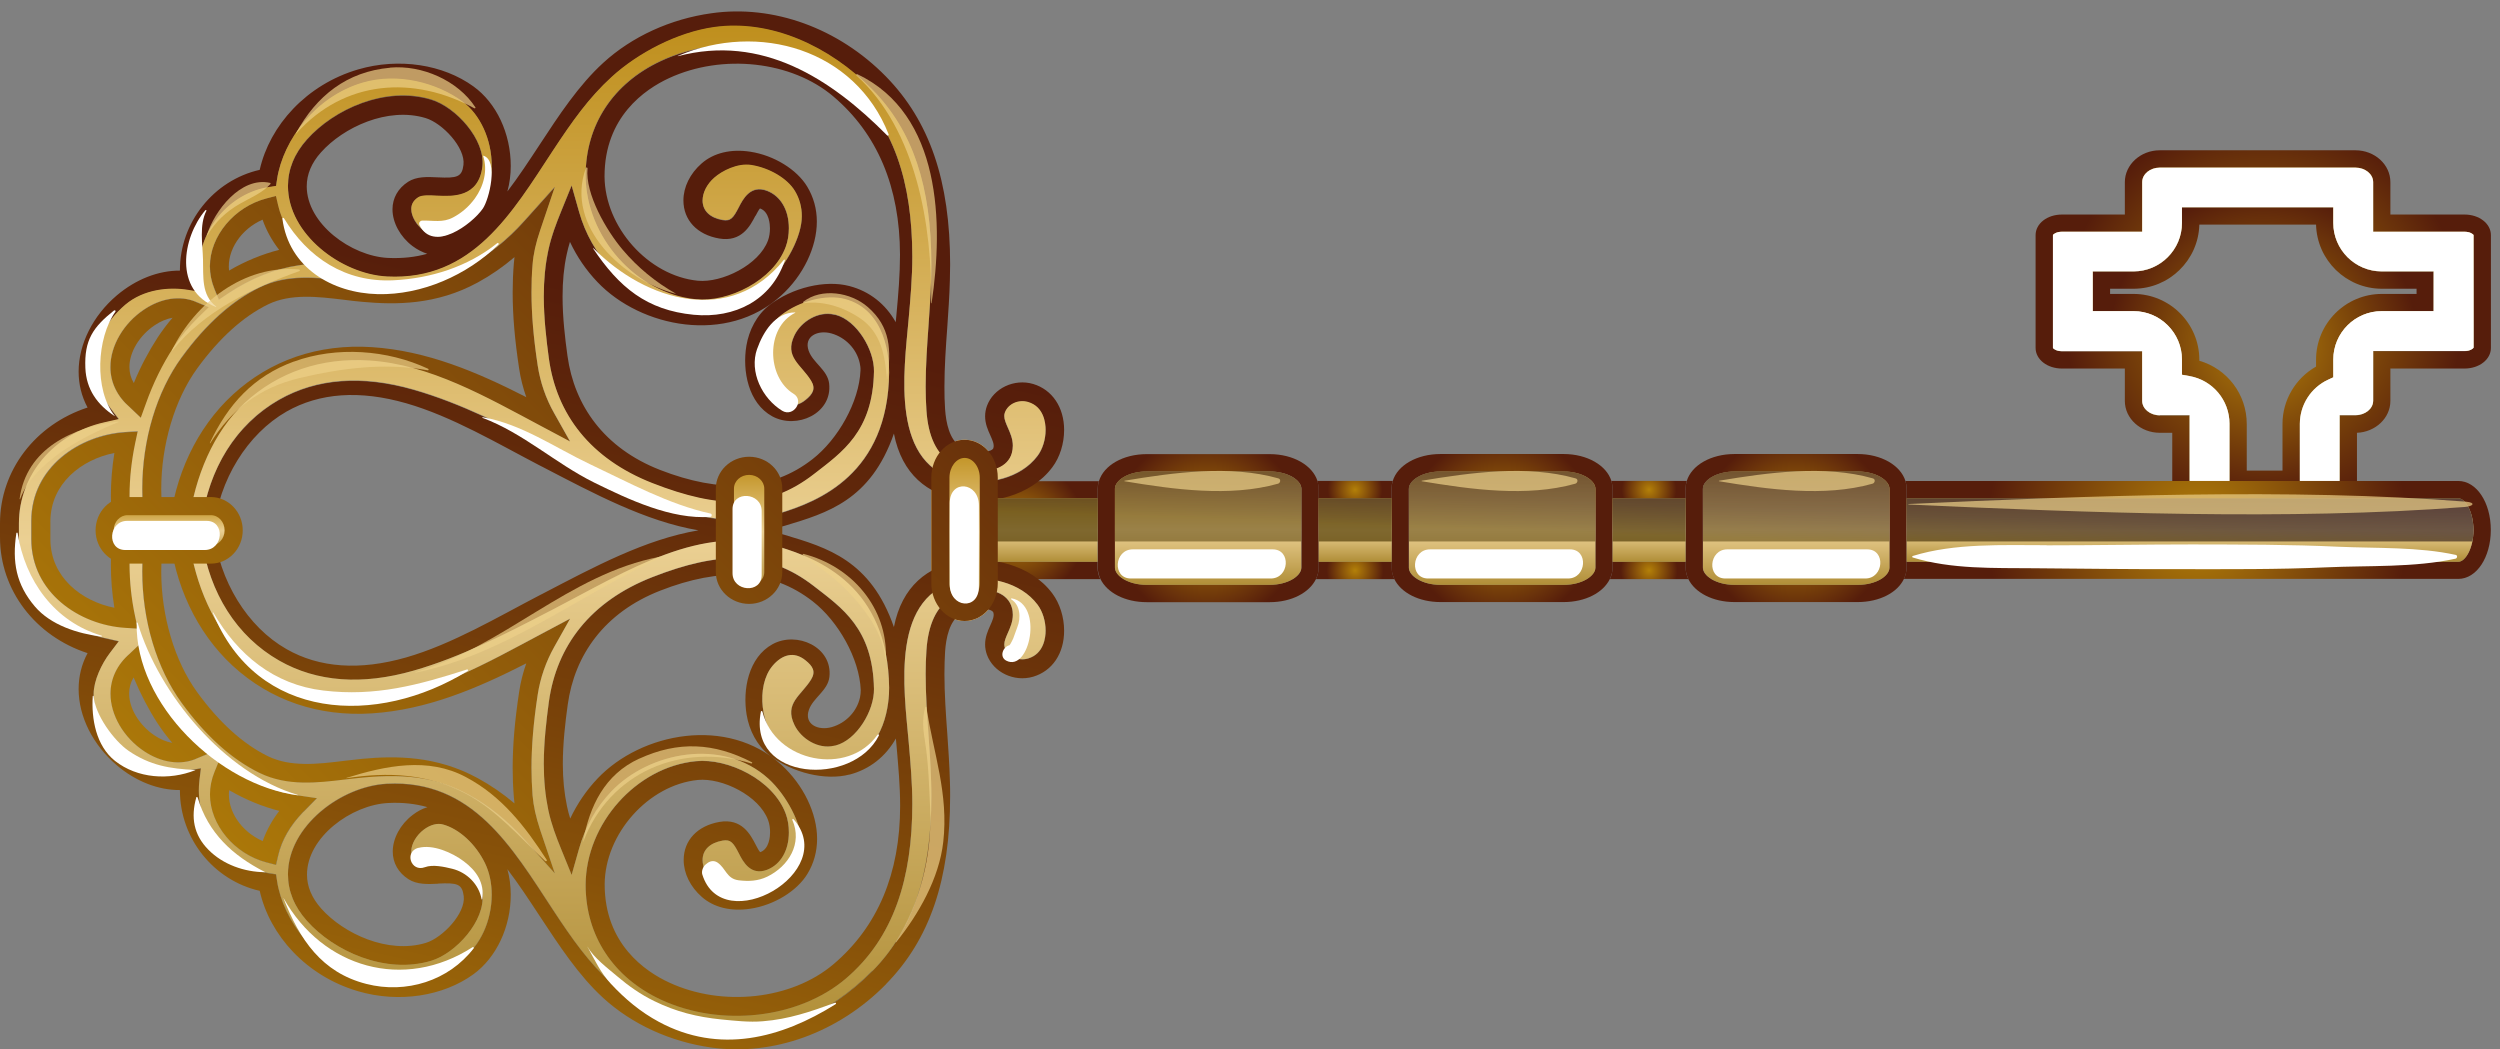 <?xml version="1.0" encoding="UTF-8"?> <svg xmlns="http://www.w3.org/2000/svg" width="193" height="81" viewBox="0 0 193 81" fill="none"><rect x="0" y="0" width="193" height="81" fill="#808080" stroke="none"/><g clip-path="url(#clip0_536_333)"><path opacity="0.7" d="M74.468 47.941C73.058 47.941 71.898 46.631 71.898 45.021V36.871C71.898 35.261 73.048 33.951 74.468 33.951C75.888 33.951 77.028 35.261 77.028 36.871V45.021C77.028 46.631 75.878 47.941 74.468 47.941ZM73.298 45.021C73.298 45.851 73.828 46.541 74.468 46.541C75.108 46.541 75.638 45.841 75.638 45.021V36.871C75.638 36.041 75.108 35.351 74.468 35.351C73.828 35.351 73.298 36.051 73.298 36.871V45.021Z" fill="url(#paint0_linear_536_333)"></path><path opacity="0.7" d="M74.468 47.941C73.058 47.941 71.898 46.631 71.898 45.021V36.871C71.898 35.261 73.048 33.951 74.468 33.951C75.888 33.951 77.028 35.261 77.028 36.871V45.021C77.028 46.631 75.878 47.941 74.468 47.941ZM73.298 45.021C73.298 45.851 73.828 46.541 74.468 46.541C75.108 46.541 75.638 45.841 75.638 45.021V36.871C75.638 36.041 75.108 35.351 74.468 35.351C73.828 35.351 73.298 36.051 73.298 36.871V45.021Z" fill="url(#paint1_linear_536_333)"></path><path opacity="0.7" d="M74.468 47.941C73.058 47.941 71.898 46.631 71.898 45.021V36.871C71.898 35.261 73.048 33.951 74.468 33.951C75.888 33.951 77.028 35.261 77.028 36.871V45.021C77.028 46.631 75.878 47.941 74.468 47.941ZM73.298 45.021C73.298 45.851 73.828 46.541 74.468 46.541C75.108 46.541 75.638 45.841 75.638 45.021V36.871C75.638 36.041 75.108 35.351 74.468 35.351C73.828 35.351 73.298 36.051 73.298 36.871V45.021Z" fill="url(#paint2_linear_536_333)"></path><path opacity="0.6" d="M166.738 32.059C165.988 32.059 165.378 31.559 165.378 30.939V27.109H159.188C158.758 27.109 158.508 26.919 158.488 26.849V18.149C158.508 18.079 158.758 17.889 159.188 17.889H165.378V14.059C165.378 13.439 165.988 12.939 166.738 12.939H181.838C182.588 12.939 183.208 13.439 183.208 14.059V17.889L190.258 17.889C190.688 17.889 190.938 18.079 190.958 18.149V26.839C190.928 26.909 190.678 27.099 190.258 27.099H183.208V30.929C183.208 31.549 182.598 32.049 181.838 32.049H180.618V37.129H177.548V32.719C177.548 31.259 178.408 29.919 179.738 29.309L180.128 29.129V27.759C180.128 25.699 181.808 24.019 183.868 24.019H187.878V20.949L183.868 20.949C181.808 20.949 180.128 19.269 180.128 17.209V15.999H168.448V17.209C168.448 19.269 166.768 20.949 164.708 20.949H161.558V24.019H164.708C166.768 24.019 168.448 25.699 168.448 27.759V28.929L169.008 29.029C170.808 29.339 172.118 30.889 172.118 32.719V37.129H169.038V32.049H166.738V32.059Z" fill="url(#paint3_linear_536_333)"></path><path d="M172.109 32.731V37.141H177.549V32.731C177.549 31.271 178.409 29.931 179.739 29.321L180.129 29.141V27.771C180.129 25.711 181.809 24.031 183.869 24.031H187.879V20.961H183.869C181.809 20.961 180.129 19.281 180.129 17.221V16.011H168.449V17.221C168.449 19.281 166.769 20.961 164.709 20.961H161.559V24.031H164.709C166.769 24.031 168.449 25.711 168.449 27.771V28.941L169.009 29.041C170.809 29.351 172.119 30.901 172.119 32.731H172.109ZM173.449 36.341V32.731C173.449 30.441 171.939 28.471 169.789 27.851V27.771C169.789 24.971 167.509 22.691 164.709 22.691H162.899V22.291H164.709C167.469 22.291 169.719 20.081 169.789 17.341H178.799C178.869 20.081 181.119 22.291 183.879 22.291H186.559V22.691H183.879C181.079 22.691 178.799 24.971 178.799 27.771V28.301C177.219 29.191 176.209 30.891 176.209 32.721V36.331H173.439L173.449 36.341Z" fill="url(#paint4_radial_536_333)"></path><path d="M180.618 37.142V32.062H181.838C182.588 32.062 183.208 31.562 183.208 30.942V27.112H190.258C190.678 27.112 190.928 26.922 190.958 26.852V18.162C190.938 18.092 190.688 17.902 190.258 17.902L183.208 17.902V14.072C183.208 13.452 182.598 12.952 181.838 12.952H166.738C165.988 12.952 165.378 13.452 165.378 14.072V17.902H159.188C158.758 17.902 158.508 18.092 158.488 18.162V26.862C158.508 26.932 158.758 27.122 159.188 27.122H165.378V30.952C165.378 31.572 165.988 32.072 166.738 32.072H169.038V37.152H167.698V33.412H166.738C165.248 33.412 164.038 32.312 164.038 30.952V28.452H159.188C158.048 28.452 157.148 27.752 157.148 26.862V18.152C157.148 17.262 158.038 16.562 159.188 16.562H164.038V14.062C164.038 12.712 165.248 11.602 166.738 11.602H181.838C183.328 11.602 184.538 12.702 184.538 14.062V16.562L190.258 16.562C191.398 16.562 192.298 17.262 192.298 18.152V26.862C192.298 27.752 191.398 28.452 190.258 28.452H184.538V30.952C184.538 32.272 183.388 33.352 181.958 33.412V37.152H180.618V37.142Z" fill="url(#paint5_radial_536_333)"></path><path opacity="0.6" d="M73.551 40.921C73.551 41.231 73.591 41.531 73.641 41.801H84.741V38.471H74.731C74.181 38.471 73.561 39.521 73.561 40.921H73.551Z" fill="url(#paint6_linear_536_333)"></path><path opacity="0.6" d="M124.488 38.471V41.801H130.128V38.471H124.488Z" fill="url(#paint7_linear_536_333)"></path><path opacity="0.6" d="M101.801 38.471V41.801H107.441V38.471H101.801Z" fill="url(#paint8_linear_536_333)"></path><path opacity="0.6" d="M147.191 41.801H190.861C190.921 41.531 190.951 41.241 190.951 40.921C190.951 39.521 190.331 38.471 189.781 38.471H147.191V41.801Z" fill="url(#paint9_linear_536_333)"></path><path d="M101.8 43.821V43.371H107.44V43.821C107.44 44.131 107.52 44.431 107.65 44.711H101.59C101.72 44.431 101.8 44.141 101.8 43.821Z" fill="url(#paint10_radial_536_333)"></path><path d="M84.731 38.471H74.721C74.171 38.471 73.551 39.521 73.551 40.921C73.551 42.321 74.171 43.371 74.721 43.371H84.731V43.821C84.731 44.131 84.811 44.431 84.941 44.711H74.721C73.311 44.711 72.211 43.051 72.211 40.931C72.211 38.811 73.311 37.151 74.721 37.151H84.831C84.771 37.341 84.741 37.541 84.741 37.741V38.491L84.731 38.471Z" fill="url(#paint11_radial_536_333)"></path><path d="M107.429 38.469H101.789V37.719C101.789 37.519 101.759 37.319 101.699 37.129H107.519C107.459 37.319 107.429 37.519 107.429 37.719V38.469Z" fill="url(#paint12_radial_536_333)"></path><path d="M130.128 38.469H124.488V37.719C124.488 37.519 124.458 37.319 124.398 37.129H130.218C130.158 37.319 130.128 37.519 130.128 37.719V38.469Z" fill="url(#paint13_radial_536_333)"></path><path d="M147.19 43.821V43.371H189.78C190.33 43.371 190.95 42.321 190.95 40.921C190.95 39.521 190.33 38.471 189.78 38.471H147.19V37.721C147.19 37.521 147.16 37.321 147.1 37.131H189.78C191.19 37.131 192.29 38.791 192.29 40.911C192.29 43.031 191.19 44.691 189.78 44.691H146.98C147.11 44.411 147.19 44.121 147.19 43.801V43.821Z" fill="url(#paint14_radial_536_333)"></path><path d="M124.491 43.821V43.371H130.131V43.821C130.131 44.131 130.211 44.431 130.341 44.711H124.281C124.411 44.431 124.491 44.141 124.491 43.821Z" fill="url(#paint15_radial_536_333)"></path><path opacity="0.6" d="M131.471 37.731V41.801H145.861V37.731C145.861 37.101 144.861 36.401 143.411 36.401H133.911C132.471 36.401 131.461 37.101 131.461 37.731H131.471Z" fill="url(#paint16_linear_536_333)"></path><path d="M130.339 44.7C130.849 45.751 132.229 46.48 133.909 46.48H143.409C145.089 46.48 146.479 45.751 146.979 44.7C147.109 44.42 147.189 44.13 147.189 43.81V37.721C147.189 37.52 147.159 37.321 147.099 37.13C146.729 35.931 145.239 35.05 143.409 35.05H133.909C132.079 35.05 130.589 35.92 130.219 37.13C130.159 37.321 130.129 37.52 130.129 37.721V43.81C130.129 44.12 130.209 44.42 130.339 44.7ZM133.909 45.151C132.469 45.151 131.459 44.45 131.459 43.821V37.73C131.459 37.1 132.469 36.401 133.909 36.401H143.409C144.849 36.401 145.859 37.1 145.859 37.73V43.821C145.859 44.45 144.859 45.151 143.409 45.151H133.909Z" fill="url(#paint17_radial_536_333)"></path><path opacity="0.6" d="M108.772 37.731V41.801H123.162V37.731C123.162 37.101 122.152 36.401 120.712 36.401H111.212C109.772 36.401 108.762 37.101 108.762 37.731H108.772Z" fill="url(#paint18_linear_536_333)"></path><path d="M107.64 44.7C108.15 45.751 109.53 46.48 111.21 46.48H120.71C122.39 46.48 123.77 45.751 124.28 44.7C124.41 44.42 124.49 44.13 124.49 43.81V37.721C124.49 37.52 124.46 37.321 124.4 37.13C124.03 35.931 122.54 35.05 120.71 35.05H111.21C109.38 35.05 107.89 35.92 107.52 37.13C107.46 37.321 107.43 37.52 107.43 37.721V43.81C107.43 44.12 107.51 44.42 107.64 44.7ZM111.21 45.151C109.77 45.151 108.76 44.45 108.76 43.821V37.73C108.76 37.1 109.77 36.401 111.21 36.401H120.71C122.15 36.401 123.16 37.1 123.16 37.73V43.821C123.16 44.45 122.15 45.151 120.71 45.151H111.21Z" fill="url(#paint19_radial_536_333)"></path><path opacity="0.6" d="M86.07 37.731V41.801H100.46V37.731C100.46 37.101 99.45 36.401 98.01 36.401H88.52C87.08 36.401 86.07 37.101 86.07 37.731Z" fill="url(#paint20_linear_536_333)"></path><path d="M101.8 37.728C101.8 37.528 101.77 37.328 101.71 37.138C101.34 35.938 99.85 35.058 98.02 35.058H88.53C86.7 35.058 85.21 35.928 84.84 37.138C84.78 37.328 84.75 37.528 84.75 37.728V43.818C84.75 44.128 84.83 44.428 84.96 44.708C85.47 45.758 86.85 46.488 88.53 46.488H98.02C99.7 46.488 101.08 45.758 101.59 44.708C101.72 44.428 101.8 44.138 101.8 43.818V37.728ZM98.02 36.398C99.46 36.398 100.47 37.098 100.47 37.728V43.818C100.47 44.448 99.46 45.148 98.02 45.148H88.53C87.09 45.148 86.08 44.448 86.08 43.818V37.728C86.08 37.098 87.08 36.398 88.53 36.398H98.02Z" fill="url(#paint21_radial_536_333)"></path><path opacity="0.6" d="M55.151 2.099C52.271 2.499 49.221 4.119 47.221 5.949C45.461 7.559 44.181 9.369 42.671 11.659C39.531 16.439 36.481 21.699 29.881 21.359C26.341 21.179 22.231 18.089 22.231 14.369C22.231 13.079 22.721 11.869 23.701 10.769C25.781 8.439 29.751 6.629 33.281 7.689C35.181 8.259 37.491 10.779 37.241 12.869C36.951 15.269 34.941 15.179 33.741 15.119C33.161 15.089 32.571 15.059 32.291 15.239C31.931 15.469 31.751 15.769 31.751 16.149C31.751 16.709 32.141 17.379 32.721 17.819C33.211 18.189 33.751 18.339 34.211 18.209C35.461 17.859 36.731 16.689 37.441 15.229C37.781 14.529 37.961 13.689 37.961 12.799C37.961 10.789 37.071 8.839 35.691 7.839C33.721 6.409 30.721 5.589 27.981 6.399C24.391 7.459 21.861 10.789 21.391 13.839L21.311 14.369L20.781 14.449C17.731 14.919 15.351 17.729 15.351 20.849C15.351 21.099 15.361 21.339 15.391 21.589L15.511 22.559L14.551 22.399C13.051 22.149 11.091 22.339 9.671 23.539C8.151 24.839 7.231 26.619 7.231 28.309C7.231 29.319 7.841 30.619 8.481 31.459L9.171 32.369L8.061 32.619C4.171 33.479 1.461 36.679 1.461 40.419V41.469C1.461 45.199 4.181 48.399 8.061 49.269L9.171 49.519L8.481 50.429C7.841 51.269 7.231 52.569 7.231 53.579C7.231 55.269 8.141 57.049 9.671 58.349C11.091 59.549 13.051 59.739 14.551 59.489L15.511 59.329L15.391 60.299C15.361 60.539 15.351 60.789 15.351 61.029C15.351 64.149 17.741 66.959 20.781 67.429L21.311 67.509L21.391 68.039C21.861 71.089 24.391 74.419 27.981 75.479C30.711 76.279 33.721 75.459 35.691 74.039C37.071 73.039 37.961 71.089 37.961 69.079C37.961 68.189 37.781 67.349 37.441 66.649C36.731 65.189 35.471 64.019 34.211 63.669C33.761 63.539 33.221 63.689 32.721 64.059C32.141 64.499 31.751 65.169 31.751 65.729C31.751 66.109 31.931 66.399 32.291 66.639C32.561 66.819 33.161 66.789 33.741 66.759C34.941 66.699 36.951 66.609 37.241 69.009C37.491 71.099 35.181 73.619 33.281 74.189C29.741 75.249 25.781 73.449 23.701 71.109C22.721 70.019 22.231 68.809 22.231 67.509C22.231 63.789 26.341 60.699 29.881 60.519C36.481 60.179 39.531 65.439 42.671 70.219C44.171 72.509 45.451 74.329 47.221 75.929C49.221 77.749 52.271 79.369 55.151 79.779C59.461 80.389 64.011 78.349 67.351 74.949C70.451 71.789 71.901 67.499 71.901 61.449C71.901 61.059 71.901 60.669 71.881 60.279C71.851 59.099 71.761 57.889 71.681 56.719C71.571 55.179 71.461 53.599 71.461 52.019C71.461 51.379 71.481 50.779 71.521 50.199C71.651 48.169 72.311 46.789 73.471 46.109C74.231 45.659 75.891 45.279 77.021 45.729C77.581 45.949 77.961 46.349 78.111 46.879C78.171 47.069 78.191 47.259 78.191 47.449C78.191 47.989 77.981 48.449 77.801 48.859C77.661 49.179 77.531 49.479 77.531 49.739C77.531 49.839 77.551 49.929 77.581 50.019C77.821 50.679 78.631 51.039 79.371 50.819C80.581 50.459 80.721 49.199 80.721 48.669C80.721 47.939 80.491 47.189 80.101 46.669C79.251 45.529 77.911 44.929 76.561 44.729H74.461C74.461 44.729 74.391 44.729 74.361 44.739C68.651 45.709 69.811 53.229 70.161 57.259C70.301 58.839 70.441 60.459 70.441 62.029C70.441 67.739 69.041 72.359 65.291 75.539C61.661 78.619 55.671 79.299 51.051 77.159C47.351 75.439 45.221 72.209 45.221 68.289C45.241 63.549 49.141 59.189 53.731 58.739C56.221 58.489 59.711 60.179 60.671 62.799C60.831 63.229 60.911 63.719 60.911 64.229C60.911 65.629 60.281 66.709 59.241 67.119C57.951 67.619 57.361 66.479 57.051 65.859C56.631 65.039 56.421 64.759 55.801 64.869C54.821 65.039 54.251 65.589 54.251 66.369C54.251 66.969 54.591 67.629 55.151 68.119C55.751 68.649 56.941 69.259 58.001 69.099C59.411 68.879 60.801 68.049 61.381 67.089C61.731 66.509 61.911 65.849 61.911 65.149C61.911 63.599 60.731 61.369 59.341 60.099C55.801 56.879 50.101 58.029 47.201 61.079C46.051 62.289 45.191 63.809 44.721 65.469L44.141 67.519L43.341 65.549C42.961 64.619 42.571 63.609 42.341 62.519C42.111 61.409 41.991 60.239 41.991 58.949C41.991 57.269 42.191 55.589 42.381 54.169C42.981 49.819 45.611 46.389 50.371 44.529C55.501 42.519 59.261 42.439 62.851 45.229C65.011 46.909 67.401 48.489 67.481 53.159C67.511 54.829 66.161 57.099 64.521 57.529L64.401 57.549C63.181 57.839 61.851 57.009 61.341 55.939C60.531 54.259 61.871 53.669 62.631 52.429C63.011 51.809 62.751 51.399 62.201 50.959C61.311 50.229 60.381 50.509 59.651 51.379C58.331 52.939 58.731 56.279 60.331 57.509C61.741 58.599 63.811 59.109 65.241 58.739C68.421 57.909 68.661 54.099 68.651 53.069C68.571 45.229 63.191 43.109 60.171 42.199C54.131 40.369 48.611 43.959 42.561 47.099L42.381 47.189C39.061 48.909 35.631 50.689 31.941 51.749C27.961 52.889 24.471 52.629 21.571 50.979C18.291 49.109 16.181 45.769 15.591 41.649C15.261 41.649 14.931 41.649 14.601 41.639C15.081 45.109 16.541 48.549 18.891 50.709C21.481 53.099 24.821 54.239 28.551 53.989C33.201 53.679 37.521 51.199 41.821 48.909L44.021 47.739L42.801 49.909C42.151 51.069 41.721 52.309 41.521 53.599C41.191 55.769 41.041 57.569 41.041 59.269C41.041 59.979 41.071 60.689 41.121 61.369C41.191 62.199 41.381 63.049 41.711 64.049L42.841 67.399L40.481 64.769C39.171 63.309 37.761 62.179 36.181 61.319C33.881 60.069 31.531 59.679 28.081 59.999C27.631 60.039 27.171 60.099 26.701 60.149C24.481 60.419 22.191 60.689 20.051 59.649C17.911 58.609 15.891 56.789 14.041 54.249C12.101 51.579 10.991 47.879 10.991 44.079C10.991 43.219 11.051 42.379 11.171 41.559C10.831 41.549 10.491 41.539 10.151 41.519C10.071 42.179 10.011 42.859 10.011 43.549C10.011 44.859 10.151 46.219 10.441 47.569L10.641 48.509L9.681 48.449C6.161 48.229 2.421 45.749 2.421 41.579L2.421 40.199C2.421 36.029 6.161 33.549 9.681 33.329L10.641 33.269L10.441 34.209C10.161 35.559 10.011 36.919 10.011 38.229C10.011 38.899 10.061 39.559 10.141 40.199C10.481 40.209 10.831 40.229 11.171 40.239C11.051 39.429 10.991 38.579 10.991 37.719C10.991 33.919 12.101 30.209 14.041 27.549C15.891 25.009 17.911 23.189 20.051 22.149C22.191 21.109 24.481 21.379 26.701 21.649C27.161 21.709 27.631 21.759 28.081 21.799C31.531 22.119 33.881 21.729 36.181 20.479C37.761 19.619 39.171 18.489 40.481 17.029L42.841 14.399L41.711 17.749C41.371 18.749 41.181 19.599 41.121 20.429C41.061 21.109 41.041 21.819 41.041 22.529C41.041 24.229 41.191 26.029 41.521 28.199C41.721 29.489 42.141 30.729 42.801 31.889L44.021 34.059L41.821 32.889C37.521 30.599 33.201 28.119 28.551 27.809C24.821 27.559 21.481 28.699 18.891 31.089C16.511 33.279 15.041 36.789 14.591 40.309C14.921 40.309 15.241 40.309 15.571 40.319C16.131 36.119 18.241 32.719 21.571 30.819C24.471 29.169 27.961 28.909 31.941 30.049C35.631 31.109 39.061 32.889 42.381 34.609L42.561 34.699C48.601 37.839 54.131 41.419 60.171 39.599C63.191 38.689 68.571 36.569 68.651 28.729C68.661 27.699 68.431 23.899 65.241 23.059C63.801 22.679 61.741 23.199 60.331 24.289C58.731 25.519 58.331 28.859 59.651 30.419C60.381 31.289 61.311 31.569 62.201 30.839C62.741 30.399 63.011 29.989 62.631 29.369C61.871 28.119 60.531 27.539 61.341 25.859C61.851 24.789 63.181 23.969 64.401 24.249L64.521 24.269C66.161 24.699 67.511 26.979 67.481 28.639C67.401 33.299 65.011 34.889 62.851 36.569C59.261 39.359 55.501 39.279 50.371 37.269C45.611 35.399 42.971 31.979 42.381 27.629C42.191 26.209 41.991 24.529 41.991 22.859C41.991 21.569 42.101 20.399 42.341 19.289C42.571 18.199 42.961 17.199 43.341 16.259L44.141 14.289L44.721 16.339C45.191 17.999 46.041 19.519 47.201 20.729C50.101 23.779 55.801 24.929 59.341 21.709C60.731 20.439 61.911 18.209 61.911 16.659C61.911 15.949 61.731 15.299 61.381 14.719C60.801 13.749 59.411 12.929 58.001 12.709C56.941 12.549 55.751 13.159 55.151 13.689C54.581 14.189 54.251 14.839 54.251 15.449C54.251 16.229 54.811 16.779 55.801 16.949C56.421 17.059 56.631 16.779 57.051 15.959C57.371 15.349 57.951 14.199 59.241 14.699C60.291 15.109 60.911 16.189 60.911 17.589C60.911 18.089 60.831 18.589 60.671 19.019C59.721 21.639 56.221 23.329 53.731 23.079C49.141 22.629 45.241 18.269 45.221 13.529C45.221 9.609 47.341 6.379 51.051 4.659C55.671 2.519 61.651 3.199 65.291 6.279C69.041 9.459 70.431 14.069 70.441 19.789C70.441 21.359 70.301 22.989 70.161 24.559C69.811 28.589 68.641 36.119 74.361 37.079C76.261 37.399 78.781 36.929 80.111 35.159C80.501 34.639 80.731 33.889 80.731 33.159C80.731 32.629 80.601 31.369 79.381 31.009C78.641 30.789 77.841 31.149 77.591 31.809C77.551 31.899 77.541 31.999 77.541 32.089C77.541 32.349 77.671 32.649 77.811 32.969C77.991 33.379 78.201 33.839 78.201 34.379C78.201 34.569 78.171 34.769 78.121 34.959C77.971 35.489 77.591 35.879 77.031 36.109C75.901 36.559 74.241 36.179 73.481 35.729C72.321 35.049 71.661 33.669 71.531 31.639C71.491 31.059 71.471 30.469 71.471 29.819C71.471 28.249 71.581 26.659 71.691 25.119C71.771 23.949 71.861 22.739 71.891 21.559C71.901 21.169 71.911 20.779 71.911 20.389C71.911 14.339 70.471 10.049 67.361 6.889C64.021 3.489 59.471 1.459 55.161 2.059L55.151 2.099ZM17.631 59.239C19.361 60.389 21.231 61.139 23.041 61.399L24.471 61.609L23.461 62.639C23.461 62.639 23.421 62.679 23.391 62.699C22.391 63.739 21.751 64.859 21.481 66.029L21.311 66.759L20.581 66.569C18.091 65.919 16.211 63.659 16.211 61.329C16.211 60.729 16.331 60.139 16.561 59.579L16.901 58.749L17.651 59.249L17.631 59.239ZM11.251 50.679C11.821 52.279 12.541 53.749 13.391 55.049C13.921 55.869 14.581 56.659 15.331 57.389L16.121 58.159L15.101 58.579C13.891 59.079 12.431 58.859 11.111 57.979C9.531 56.929 8.521 55.189 8.521 53.549C8.521 52.359 9.041 51.279 10.021 50.439C10.041 50.419 10.051 50.409 10.071 50.389L10.881 49.619L11.261 50.669L11.251 50.679ZM16.121 23.719L15.331 24.489C14.581 25.229 13.921 26.019 13.391 26.829C12.541 28.129 11.821 29.589 11.251 31.199L10.871 32.249L10.061 31.479C10.061 31.479 10.031 31.449 10.011 31.429C9.031 30.589 8.511 29.509 8.511 28.319C8.511 26.679 9.531 24.939 11.101 23.889C12.421 22.999 13.881 22.779 15.091 23.279L16.111 23.699L16.121 23.719ZM17.621 22.639L16.871 23.139L16.531 22.309C16.301 21.739 16.181 21.149 16.181 20.559C16.181 18.219 18.061 15.969 20.551 15.319L21.281 15.129L21.451 15.859C21.721 17.039 22.371 18.159 23.361 19.189C23.381 19.209 23.401 19.229 23.431 19.249L24.441 20.279L23.011 20.489C21.211 20.749 19.341 21.499 17.601 22.649L17.621 22.639Z" fill="url(#paint22_linear_536_333)"></path><path d="M16.889 58.752L16.549 59.582C16.319 60.152 16.199 60.742 16.199 61.332C16.199 63.662 18.079 65.922 20.569 66.572L21.299 66.762L21.469 66.032C21.739 64.852 22.389 63.732 23.379 62.702C23.399 62.682 23.419 62.662 23.449 62.642L24.459 61.612L23.029 61.402C21.229 61.142 19.359 60.392 17.619 59.242L16.869 58.742L16.889 58.752ZM17.689 61.002C18.949 61.732 20.259 62.272 21.559 62.602C20.989 63.342 20.569 64.122 20.279 64.932C18.639 64.212 17.509 62.592 17.689 61.002Z" fill="url(#paint23_linear_536_333)"></path><path d="M36.178 61.362C33.878 60.112 31.528 59.722 28.078 60.042C27.628 60.082 27.168 60.142 26.698 60.192C24.478 60.462 22.188 60.732 20.048 59.692C17.908 58.652 15.888 56.832 14.038 54.292C12.098 51.622 10.988 47.922 10.988 44.122C10.988 43.072 11.078 42.042 11.258 41.072H12.738C12.548 42.042 12.448 43.062 12.448 44.122C12.448 47.572 13.488 51.052 15.218 53.432C16.928 55.782 18.768 57.442 20.688 58.382C22.438 59.232 24.518 58.992 26.528 58.742C27.008 58.682 27.478 58.632 27.948 58.582C30.568 58.342 33.678 58.332 36.878 60.072C37.888 60.622 38.828 61.272 39.718 62.022C39.698 61.852 39.678 61.692 39.668 61.522C39.608 60.802 39.578 60.052 39.578 59.302C39.578 57.532 39.738 55.662 40.078 53.412C40.188 52.662 40.378 51.922 40.628 51.212C36.808 53.162 32.958 54.792 28.718 55.072C24.588 55.342 20.868 54.072 17.968 51.402C15.188 48.842 13.448 45.122 13.058 41.052H14.528C14.908 44.722 16.408 48.442 18.888 50.732C21.478 53.122 24.818 54.262 28.548 54.012C33.198 53.702 37.518 51.222 41.818 48.932L44.018 47.762L42.798 49.932C42.148 51.092 41.718 52.332 41.518 53.622C41.188 55.792 41.038 57.592 41.038 59.292C41.038 60.002 41.068 60.712 41.118 61.392C41.188 62.222 41.378 63.072 41.708 64.072L42.838 67.422L40.478 64.792C39.168 63.332 37.758 62.202 36.178 61.342V61.362Z" fill="url(#paint24_linear_536_333)"></path><path d="M11.259 50.679L10.88 49.63L10.069 50.4C10.069 50.4 10.04 50.429 10.02 50.45C9.04 51.289 8.52 52.37 8.52 53.559C8.52 55.2 9.54 56.94 11.11 57.989C12.43 58.88 13.889 59.099 15.1 58.59L16.119 58.169L15.329 57.4C14.579 56.66 13.919 55.87 13.389 55.059C12.54 53.76 11.819 52.3 11.249 50.69L11.259 50.679ZM10.319 52.309C10.85 53.58 11.47 54.77 12.169 55.849C12.509 56.359 12.88 56.87 13.3 57.349C12.85 57.27 12.38 57.08 11.919 56.77C10.759 55.989 9.97 54.7 9.97 53.55C9.97 53.099 10.079 52.69 10.309 52.309H10.319Z" fill="url(#paint25_linear_536_333)"></path><path d="M17.631 22.639C19.361 21.489 21.231 20.739 23.041 20.479L24.471 20.269L23.461 19.239C23.461 19.239 23.421 19.199 23.391 19.179C22.391 18.139 21.751 17.019 21.481 15.849L21.311 15.119L20.581 15.309C18.091 15.959 16.211 18.219 16.211 20.549C16.211 21.149 16.331 21.739 16.561 22.299L16.901 23.129L17.651 22.629L17.631 22.639ZM17.681 20.889C17.511 19.299 18.631 17.669 20.271 16.959C20.551 17.769 20.981 18.549 21.551 19.289C20.251 19.619 18.931 20.159 17.681 20.889Z" fill="url(#paint26_linear_536_333)"></path><path d="M14.038 27.6C15.888 25.06 17.908 23.24 20.048 22.2C22.188 21.16 24.478 21.43 26.698 21.7C27.158 21.76 27.628 21.81 28.078 21.85C31.528 22.17 33.878 21.78 36.178 20.53C37.758 19.67 39.168 18.54 40.478 17.08L42.838 14.45L41.708 17.8C41.368 18.8 41.178 19.65 41.118 20.48C41.058 21.16 41.038 21.87 41.038 22.58C41.038 24.28 41.188 26.08 41.518 28.25C41.718 29.54 42.138 30.78 42.798 31.94L44.018 34.11L41.818 32.94C37.518 30.65 33.198 28.17 28.548 27.86C24.818 27.61 21.478 28.75 18.888 31.14C16.408 33.43 14.908 37.15 14.528 40.82H13.058C13.448 36.74 15.188 33.03 17.968 30.47C20.868 27.8 24.578 26.53 28.718 26.8C32.958 27.08 36.808 28.71 40.628 30.66C40.378 29.94 40.188 29.21 40.078 28.46C39.738 26.22 39.578 24.35 39.578 22.57C39.578 21.82 39.608 21.07 39.668 20.35C39.678 20.18 39.698 20.02 39.718 19.85C38.828 20.61 37.888 21.26 36.878 21.81C33.678 23.55 30.568 23.54 27.948 23.3C27.478 23.26 27.008 23.2 26.528 23.14C24.518 22.9 22.448 22.65 20.688 23.5C18.768 24.44 16.928 26.1 15.218 28.45C13.488 30.84 12.448 34.32 12.448 37.76C12.448 38.82 12.548 39.85 12.738 40.81H11.258C11.088 39.83 10.988 38.81 10.988 37.76C10.988 33.96 12.098 30.25 14.038 27.59V27.6Z" fill="url(#paint27_linear_536_333)"></path><path d="M9.69 48.499L10.65 48.559L10.45 47.619C10.17 46.269 10.02 44.909 10.02 43.599C10.02 42.719 10.09 41.869 10.22 41.049H10.25C10.25 41.049 10.25 40.979 10.23 40.939C10.23 40.899 10.23 40.869 10.25 40.829H10.22C10.09 40.009 10.02 39.159 10.02 38.279C10.02 36.969 10.16 35.609 10.45 34.259L10.65 33.319L9.69 33.379C6.17 33.599 2.43 36.079 2.43 40.249V41.629C2.43 45.799 6.17 48.279 9.69 48.499ZM8.83 46.919C6.29 46.419 3.89 44.549 3.89 41.619V40.269C3.89 37.339 6.29 35.469 8.83 34.969C8.65 36.089 8.56 37.199 8.56 38.289C8.56 39.199 8.63 40.089 8.75 40.949C8.62 41.809 8.56 42.699 8.56 43.609C8.56 44.699 8.65 45.809 8.83 46.929V46.919Z" fill="url(#paint28_linear_536_333)"></path><path d="M68.39 75.982C71.78 72.532 73.35 67.922 73.35 61.462C73.35 61.062 73.35 60.652 73.33 60.252C73.3 59.042 73.21 57.812 73.13 56.622C73.02 55.112 72.91 53.552 72.91 52.032C72.91 51.422 72.93 50.852 72.96 50.312C73.03 49.272 73.29 47.912 74.19 47.382C74.73 47.062 75.88 46.872 76.46 47.102C76.65 47.182 76.68 47.262 76.69 47.302C76.77 47.572 76.62 47.902 76.45 48.282C76.26 48.702 76.05 49.182 76.05 49.752C76.05 50.022 76.1 50.282 76.19 50.542C76.69 51.912 78.3 52.672 79.76 52.242C81.24 51.802 82.15 50.452 82.15 48.692C82.15 47.642 81.82 46.592 81.24 45.812C79.54 43.542 76.42 42.932 74.08 43.322C71.64 43.732 69.63 45.232 69.01 48.412C67.22 43.242 63.83 42.272 60.61 41.302C60.11 41.152 59.61 41.032 59.11 40.942C59.61 40.852 60.11 40.732 60.61 40.582C63.82 39.612 67.22 38.642 69.01 33.472C69.63 36.652 71.64 38.152 74.08 38.562C76.42 38.962 79.54 38.342 81.24 36.072C81.82 35.302 82.15 34.252 82.15 33.192C82.15 31.442 81.23 30.082 79.76 29.642C78.3 29.212 76.69 29.972 76.19 31.342C76.1 31.602 76.05 31.862 76.05 32.132C76.05 32.712 76.26 33.182 76.45 33.602C76.62 33.982 76.77 34.312 76.69 34.582C76.68 34.622 76.65 34.702 76.46 34.782C75.88 35.012 74.73 34.822 74.19 34.502C73.29 33.972 73.03 32.622 72.96 31.572C72.92 31.022 72.91 30.462 72.91 29.852C72.91 28.332 73.02 26.772 73.13 25.262C73.21 24.072 73.3 22.842 73.33 21.632C73.34 21.232 73.35 20.822 73.35 20.422C73.35 13.972 71.77 9.352 68.39 5.902C64.73 2.172 59.7 0.342 54.93 1.022C51.76 1.462 48.79 2.822 46.58 4.842C44.68 6.572 43.14 8.912 41.66 11.172C40.84 12.422 40.03 13.652 39.17 14.782C39.34 14.162 39.43 13.502 39.43 12.812C39.43 10.312 38.33 7.952 36.55 6.672C34.22 4.982 30.81 4.432 27.64 5.362C23.66 6.532 20.82 9.682 20.05 13.112C16.51 13.912 13.89 17.152 13.89 20.862V20.892C12.23 20.882 10.5 21.552 9.02 22.802C7.17 24.372 6.07 26.572 6.07 28.682C6.07 29.672 6.3 30.602 6.76 31.462C2.73 32.772 0 36.322 0 40.402C0 40.592 0 41.282 0 41.482C0 45.562 2.73 49.112 6.76 50.422C6.3 51.282 6.07 52.212 6.07 53.202C6.07 55.312 7.17 57.512 9.02 59.082C10.49 60.332 12.23 61.002 13.89 60.992V61.022C13.89 64.732 16.5 67.972 20.05 68.772C20.82 72.212 23.65 75.352 27.64 76.522C30.81 77.452 34.22 76.902 36.55 75.212C38.32 73.922 39.43 71.572 39.43 69.072C39.43 68.392 39.34 67.722 39.17 67.102C40.03 68.232 40.84 69.462 41.66 70.712C43.15 72.972 44.68 75.322 46.58 77.052C48.79 79.072 51.76 80.432 54.93 80.872C59.7 81.542 64.73 79.712 68.39 75.992V75.982ZM41.88 45.842L41.7 45.932C38.45 47.622 34.91 49.732 31.36 50.752C27.77 51.782 24.66 51.562 22.12 50.112C19.1 48.392 16.92 44.862 16.49 40.942C16.91 37.022 19.1 33.502 22.12 31.772C24.67 30.322 27.77 30.102 31.36 31.132C34.91 32.152 38.45 34.262 41.7 35.952L41.88 36.042C45.85 38.102 49.82 40.242 53.92 40.942C49.82 41.632 45.85 43.772 41.88 45.842ZM55.15 79.782C52.27 79.372 49.22 77.752 47.22 75.932C45.46 74.322 44.18 72.512 42.67 70.222C39.53 65.442 36.48 60.182 29.88 60.522C26.34 60.702 22.23 63.792 22.23 67.512C22.23 68.802 22.72 70.012 23.7 71.112C25.78 73.442 29.75 75.252 33.28 74.192C35.18 73.622 37.49 71.102 37.24 69.012C36.95 66.612 34.94 66.702 33.74 66.762C33.16 66.792 32.57 66.822 32.29 66.642C31.93 66.412 31.75 66.112 31.75 65.732C31.75 65.172 32.14 64.502 32.72 64.062C33.21 63.692 33.75 63.542 34.21 63.672C35.46 64.022 36.73 65.192 37.44 66.652C37.78 67.352 37.96 68.192 37.96 69.082C37.96 71.092 37.07 73.042 35.69 74.042C33.72 75.472 30.72 76.292 27.98 75.482C24.39 74.422 21.86 71.092 21.39 68.042L21.31 67.512L20.78 67.432C17.73 66.962 15.35 64.152 15.35 61.032C15.35 60.782 15.36 60.542 15.39 60.302L15.51 59.332L14.55 59.492C13.05 59.742 11.09 59.552 9.67 58.352C8.15 57.062 7.23 55.272 7.23 53.582C7.23 52.572 7.84 51.272 8.48 50.432L9.17 49.522L8.06 49.272C4.41 48.462 1.8 45.602 1.49 42.162V42.142C1.47 41.922 1.46 41.702 1.46 41.482V40.432C1.46 36.702 4.18 33.502 8.06 32.632L9.17 32.382L8.48 31.472C7.84 30.632 7.23 29.332 7.23 28.322C7.23 26.632 8.14 24.852 9.67 23.552C11.09 22.352 13.05 22.162 14.55 22.412L15.51 22.572L15.39 21.602C15.36 21.362 15.35 21.112 15.35 20.862C15.35 17.742 17.74 14.932 20.78 14.462L21.31 14.382L21.39 13.852C21.86 10.802 24.39 7.472 27.98 6.412C30.71 5.612 33.72 6.432 35.69 7.852C37.07 8.852 37.96 10.802 37.96 12.812C37.96 13.702 37.78 14.542 37.44 15.242C36.73 16.702 35.47 17.872 34.21 18.222C33.76 18.342 33.22 18.202 32.72 17.832C32.14 17.392 31.75 16.722 31.75 16.162C31.75 15.782 31.93 15.492 32.29 15.252C32.56 15.072 33.16 15.102 33.74 15.132C34.94 15.192 36.95 15.282 37.24 12.882C37.49 10.792 35.18 8.272 33.28 7.702C29.74 6.642 25.78 8.442 23.7 10.782C22.72 11.872 22.23 13.082 22.23 14.382C22.23 18.102 26.34 21.192 29.88 21.372C36.48 21.712 39.53 16.452 42.67 11.672C44.17 9.382 45.45 7.562 47.22 5.962C49.22 4.142 52.27 2.522 55.15 2.112C59.46 1.502 64.01 3.542 67.35 6.942C70.45 10.102 71.9 14.392 71.9 20.442C71.9 20.832 71.9 21.222 71.88 21.612C71.85 22.792 71.76 24.002 71.68 25.172C71.57 26.712 71.46 28.292 71.46 29.872C71.46 30.512 71.48 31.112 71.52 31.692C71.65 33.722 72.31 35.102 73.47 35.782C74.23 36.232 75.89 36.612 77.02 36.162C77.58 35.942 77.96 35.542 78.11 35.012C78.17 34.822 78.19 34.632 78.19 34.432C78.19 33.892 77.98 33.432 77.8 33.022C77.66 32.702 77.53 32.402 77.53 32.142C77.53 32.052 77.55 31.952 77.58 31.862C77.82 31.202 78.63 30.842 79.37 31.062C80.58 31.422 80.72 32.682 80.72 33.212C80.72 33.942 80.49 34.692 80.1 35.212C78.77 36.982 76.26 37.452 74.35 37.132C68.64 36.172 69.8 28.642 70.15 24.612C70.29 23.032 70.43 21.412 70.43 19.842C70.43 14.132 69.03 9.512 65.28 6.332C61.65 3.252 55.66 2.572 51.04 4.712C47.34 6.432 45.21 9.662 45.21 13.582C45.23 18.322 49.13 22.682 53.72 23.132C56.21 23.382 59.7 21.692 60.66 19.072C60.82 18.642 60.9 18.142 60.9 17.642C60.9 16.242 60.27 15.162 59.23 14.752C57.94 14.252 57.35 15.392 57.04 16.012C56.62 16.832 56.41 17.112 55.79 17.002C54.81 16.832 54.24 16.282 54.24 15.502C54.24 14.902 54.58 14.242 55.14 13.742C55.74 13.212 56.93 12.602 57.99 12.762C59.4 12.982 60.79 13.802 61.37 14.772C61.72 15.352 61.9 16.012 61.9 16.712C61.9 18.262 60.72 20.492 59.33 21.762C55.79 24.982 50.09 23.832 47.19 20.782C46.04 19.572 45.18 18.052 44.71 16.392L44.13 14.342L43.33 16.312C42.95 17.242 42.56 18.252 42.33 19.342C42.1 20.452 41.98 21.622 41.98 22.912C41.98 24.592 42.18 26.262 42.37 27.682C42.97 32.032 45.6 35.462 50.36 37.322C55.49 39.332 59.25 39.412 62.84 36.622C65 34.942 67.39 33.352 67.47 28.692C67.5 27.022 66.15 24.752 64.51 24.322L64.39 24.302C63.17 24.012 61.84 24.842 61.33 25.912C60.52 27.592 61.86 28.182 62.62 29.422C63 30.042 62.74 30.452 62.19 30.892C61.3 31.622 60.37 31.342 59.64 30.472C58.32 28.912 58.72 25.572 60.32 24.342C61.73 23.252 63.8 22.742 65.23 23.112C68.41 23.942 68.65 27.752 68.64 28.782C68.56 36.622 63.18 38.742 60.16 39.652C54.12 41.482 48.6 37.892 42.55 34.752L42.37 34.662C39.05 32.942 35.62 31.162 31.93 30.102C27.95 28.962 24.46 29.222 21.56 30.872C18.11 32.842 15.95 36.422 15.5 40.832H15.48C15.48 40.832 15.48 40.902 15.49 40.942C15.49 40.982 15.49 41.012 15.48 41.052H15.5C15.96 45.462 18.11 49.042 21.56 51.012C24.46 52.662 27.95 52.932 31.93 51.782C35.62 50.722 39.05 48.942 42.37 47.222L42.55 47.132C48.59 43.992 54.12 40.412 60.16 42.232C63.18 43.142 68.56 45.262 68.64 53.102C68.65 54.132 68.42 57.932 65.23 58.772C63.79 59.152 61.73 58.632 60.32 57.542C58.72 56.312 58.32 52.972 59.64 51.412C60.37 50.542 61.3 50.262 62.19 50.992C62.73 51.432 63 51.842 62.62 52.462C61.86 53.712 60.52 54.292 61.33 55.972C61.84 57.042 63.17 57.862 64.39 57.582L64.51 57.562C66.15 57.132 67.5 54.852 67.47 53.192C67.39 48.532 65 46.942 62.84 45.262C59.25 42.472 55.49 42.552 50.36 44.562C45.6 46.432 42.96 49.852 42.37 54.202C42.18 55.622 41.98 57.302 41.98 58.982C41.98 60.272 42.09 61.442 42.33 62.552C42.56 63.642 42.95 64.642 43.33 65.582L44.13 67.552L44.71 65.502C45.18 63.842 46.03 62.322 47.19 61.112C50.09 58.062 55.79 56.912 59.33 60.132C60.72 61.392 61.9 63.632 61.9 65.182C61.9 65.892 61.72 66.542 61.37 67.122C60.79 68.092 59.4 68.912 57.99 69.132C56.93 69.292 55.74 68.682 55.14 68.152C54.57 67.652 54.24 67.002 54.24 66.402C54.24 65.622 54.8 65.072 55.79 64.902C56.41 64.792 56.62 65.072 57.04 65.892C57.36 66.502 57.94 67.652 59.23 67.152C60.28 66.742 60.9 65.672 60.9 64.262C60.9 63.762 60.82 63.262 60.66 62.832C59.71 60.212 56.21 58.522 53.72 58.772C49.13 59.222 45.23 63.582 45.21 68.322C45.21 72.242 47.33 75.472 51.04 77.192C55.66 79.332 61.64 78.652 65.28 75.572C69.03 72.392 70.42 67.782 70.43 62.062C70.43 60.492 70.29 58.862 70.15 57.292C69.8 53.262 68.63 45.732 74.35 44.772C76.25 44.452 78.77 44.922 80.1 46.692C80.49 47.212 80.72 47.962 80.72 48.692C80.72 49.222 80.59 50.482 79.37 50.842C78.63 51.062 77.83 50.702 77.58 50.042C77.54 49.942 77.53 49.852 77.53 49.762C77.53 49.502 77.66 49.202 77.8 48.882C77.98 48.472 78.19 48.012 78.19 47.472C78.19 47.282 78.16 47.082 78.11 46.902C77.96 46.372 77.58 45.982 77.02 45.752C75.89 45.302 74.23 45.682 73.47 46.132C72.31 46.812 71.65 48.192 71.52 50.222C71.48 50.802 71.46 51.392 71.46 52.042C71.46 53.612 71.57 55.202 71.68 56.742C71.76 57.912 71.85 59.122 71.88 60.302C71.89 60.692 71.9 61.082 71.9 61.472C71.9 67.522 70.46 71.812 67.35 74.972C64.01 78.372 59.46 80.402 55.15 79.802V79.782ZM65.58 59.802C67.14 59.392 68.38 58.402 69.16 57.012C69.18 57.192 69.19 57.372 69.21 57.542C69.35 59.162 69.49 60.682 69.49 62.222C69.49 67.442 67.75 71.552 64.34 74.442C61.12 77.172 55.78 77.762 51.66 75.852C49.8 74.992 46.68 72.862 46.68 68.272C46.7 64.362 50.06 60.592 53.88 60.212C55.74 60.032 58.61 61.422 59.3 63.322C59.4 63.592 59.45 63.922 59.45 64.252C59.45 64.542 59.4 65.512 58.71 65.782C58.7 65.782 58.69 65.782 58.68 65.782C58.58 65.682 58.44 65.402 58.34 65.212C57.94 64.442 57.28 63.152 55.54 63.452C53.84 63.752 52.78 64.872 52.78 66.392C52.78 67.422 53.29 68.462 54.18 69.242C55.11 70.062 56.44 70.382 57.94 70.152C59.77 69.872 61.54 68.782 62.34 67.452C62.83 66.642 63.08 65.732 63.08 64.752C63.08 62.782 62.02 60.592 60.32 59.042C56.16 55.252 49.51 56.552 46.14 60.092C45.28 60.992 44.56 62.052 44.02 63.192C43.92 62.882 43.84 62.562 43.77 62.232C43.56 61.222 43.45 60.152 43.45 58.972C43.45 57.382 43.64 55.762 43.83 54.392C44.36 50.552 46.67 47.282 50.96 45.602C55.62 43.772 59.55 43.942 62.74 46.422C64.72 47.962 66.35 50.852 66.45 53.272C66.45 53.472 66.43 53.662 66.39 53.852C66.15 54.932 65.3 55.822 64.21 56.132C63.16 56.432 62.05 55.912 62.45 54.792C62.78 53.862 63.91 53.312 64.03 52.262C64.29 49.952 61.52 48.702 59.64 49.732C57.78 50.752 57.32 53.232 57.64 55.182C57.84 56.372 58.43 57.552 59.41 58.312C61.18 59.672 63.72 60.282 65.59 59.792L65.58 59.802ZM58.33 16.662C58.43 16.472 58.58 16.182 58.67 16.092C58.67 16.092 58.69 16.092 58.7 16.102C59.39 16.362 59.44 17.342 59.44 17.632C59.44 17.962 59.39 18.292 59.29 18.562C58.6 20.452 55.73 21.852 53.87 21.672C50.05 21.292 46.69 17.532 46.67 13.612C46.67 9.022 49.79 6.892 51.65 6.032C55.78 4.122 61.11 4.712 64.33 7.442C67.74 10.332 69.47 14.442 69.48 19.662C69.48 21.202 69.35 22.732 69.2 24.342C69.18 24.522 69.17 24.702 69.15 24.872C68.37 23.482 67.14 22.492 65.57 22.082C63.7 21.592 61.16 22.202 59.39 23.562C58.42 24.312 57.82 25.502 57.62 26.692C57.3 28.632 57.76 31.122 59.62 32.142C61.5 33.172 64.27 31.932 64.01 29.612C63.89 28.562 62.76 28.012 62.43 27.082C62.03 25.962 63.14 25.442 64.19 25.742C65.28 26.052 66.13 26.942 66.37 28.022C66.41 28.202 66.44 28.402 66.43 28.602C66.33 31.022 64.7 33.912 62.72 35.452C59.54 37.932 55.61 38.092 50.94 36.272C46.65 34.592 44.34 31.322 43.81 27.482C43.62 26.112 43.43 24.492 43.43 22.902C43.43 21.712 43.53 20.642 43.75 19.632C43.82 19.312 43.9 18.992 44 18.672C44.54 19.822 45.26 20.872 46.12 21.772C49.49 25.312 56.14 26.612 60.3 22.822C62.01 21.272 63.06 19.082 63.06 17.112C63.06 16.132 62.81 15.232 62.32 14.412C61.52 13.082 59.75 11.992 57.92 11.712C56.43 11.482 55.09 11.802 54.16 12.622C53.27 13.402 52.76 14.442 52.76 15.472C52.76 16.992 53.82 18.122 55.52 18.412C57.26 18.712 57.92 17.422 58.32 16.652L58.33 16.662ZM31.51 14.032C30.73 14.532 30.3 15.292 30.3 16.162C30.3 17.182 30.89 18.272 31.84 18.992C32.2 19.262 32.59 19.462 32.98 19.592C32.06 19.852 31.06 19.962 29.95 19.912C27.11 19.772 23.68 17.272 23.68 14.382C23.68 13.462 24.05 12.572 24.78 11.762C26.51 9.822 29.93 8.232 32.85 9.112C34.16 9.502 35.94 11.402 35.78 12.722C35.67 13.672 35.28 13.762 33.8 13.692C32.99 13.652 32.16 13.612 31.49 14.042L31.51 14.032ZM33.82 68.212C35.3 68.142 35.68 68.232 35.8 69.182C35.96 70.502 34.18 72.392 32.87 72.792C29.95 73.672 26.53 72.082 24.8 70.142C24.07 69.322 23.7 68.442 23.7 67.522C23.7 64.632 27.13 62.132 29.97 61.992C31.08 61.932 32.08 62.052 33 62.312C32.61 62.432 32.22 62.632 31.86 62.912C30.91 63.632 30.32 64.722 30.32 65.742C30.32 66.612 30.75 67.372 31.53 67.872C32.2 68.302 33.03 68.262 33.84 68.222L33.82 68.212Z" fill="url(#paint29_linear_536_333)"></path><path d="M15.111 23.299C13.901 22.799 12.441 23.02 11.121 23.91C9.541 24.959 8.531 26.7 8.531 28.34C8.531 29.529 9.051 30.61 10.031 31.45C10.051 31.47 10.061 31.48 10.081 31.5L10.891 32.27L11.271 31.22C11.841 29.619 12.561 28.149 13.411 26.849C13.941 26.029 14.601 25.239 15.351 24.509L16.141 23.739L15.121 23.32L15.111 23.299ZM13.311 24.54C12.891 25.029 12.521 25.529 12.181 26.04C11.481 27.119 10.851 28.299 10.331 29.57C10.101 29.189 9.991 28.779 9.991 28.329C9.991 27.18 10.771 25.89 11.941 25.11C12.401 24.799 12.871 24.61 13.321 24.529L13.311 24.54Z" fill="url(#paint30_linear_536_333)"></path><path opacity="0.6" d="M57.831 45.922C58.861 45.922 59.701 45.132 59.701 44.162V37.722C59.701 36.752 58.861 35.962 57.831 35.962C56.801 35.962 55.961 36.752 55.961 37.722V44.162C55.961 45.132 56.791 45.922 57.831 45.922Z" fill="url(#paint31_linear_536_333)"></path><path opacity="0.6" d="M72.602 44.748V45.018C72.602 46.248 73.442 47.238 74.472 47.238C75.502 47.238 76.342 46.238 76.342 45.018V44.748H72.612H72.602Z" fill="url(#paint32_linear_536_333)"></path><path opacity="0.6" d="M72.6 36.871V41.801H76.33V36.871C76.33 35.641 75.49 34.651 74.46 34.651C73.43 34.651 72.59 35.641 72.59 36.871H72.6Z" fill="url(#paint33_linear_536_333)"></path><path d="M8.082 40.939C8.082 41.969 8.872 42.809 9.842 42.809H16.282C17.252 42.809 18.042 41.969 18.042 40.939C18.042 39.909 17.252 39.069 16.282 39.069H9.842C8.872 39.069 8.082 39.909 8.082 40.939Z" fill="url(#paint34_linear_536_333)"></path><path d="M166.738 32.059C165.988 32.059 165.378 31.559 165.378 30.939V27.109H159.188C158.758 27.109 158.508 26.919 158.488 26.849V18.149C158.508 18.079 158.758 17.889 159.188 17.889H165.378V14.059C165.378 13.439 165.988 12.939 166.738 12.939H181.838C182.588 12.939 183.208 13.439 183.208 14.059V17.889L190.258 17.889C190.688 17.889 190.938 18.079 190.958 18.149V26.839C190.928 26.909 190.678 27.099 190.258 27.099H183.208V30.929C183.208 31.549 182.598 32.049 181.838 32.049H180.618V37.129H177.548V32.719C177.548 31.259 178.408 29.919 179.738 29.309L180.128 29.129V27.759C180.128 25.699 181.808 24.019 183.868 24.019H187.878V20.949L183.868 20.949C181.808 20.949 180.128 19.269 180.128 17.209V15.999H168.448V17.209C168.448 19.269 166.768 20.949 164.708 20.949H161.558V24.019H164.708C166.768 24.019 168.448 25.699 168.448 27.759V28.929L169.008 29.029C170.808 29.339 172.118 30.889 172.118 32.719V37.129H169.038V32.049H166.738V32.059Z" fill="url(#paint35_linear_536_333)"></path><path d="M73.551 40.921C73.551 39.521 74.171 38.471 74.721 38.471H84.731V43.371H74.721C74.171 43.371 73.551 42.321 73.551 40.921Z" fill="url(#paint36_linear_536_333)"></path><path d="M124.488 38.471V43.371H130.128V38.471H124.488Z" fill="url(#paint37_linear_536_333)"></path><path d="M101.801 38.471V43.371H107.441V38.471H101.801Z" fill="url(#paint38_linear_536_333)"></path><path d="M189.781 38.471C190.331 38.471 190.951 39.521 190.951 40.921C190.951 42.321 190.331 43.371 189.781 43.371H147.191V38.471H189.781Z" fill="url(#paint39_linear_536_333)"></path><path d="M131.469 43.822V37.732C131.469 37.102 132.479 36.402 133.919 36.402H143.419C144.859 36.402 145.869 37.102 145.869 37.732V43.822C145.869 44.452 144.869 45.152 143.419 45.152H133.919C132.479 45.152 131.469 44.452 131.469 43.822Z" fill="url(#paint40_linear_536_333)"></path><path d="M108.77 43.822V37.732C108.77 37.102 109.78 36.402 111.22 36.402H120.72C122.16 36.402 123.17 37.102 123.17 37.732V43.822C123.17 44.452 122.16 45.152 120.72 45.152H111.22C109.78 45.152 108.77 44.452 108.77 43.822Z" fill="url(#paint41_linear_536_333)"></path><path d="M100.46 37.732V43.822C100.46 44.452 99.45 45.152 98.01 45.152H88.52C87.08 45.152 86.07 44.452 86.07 43.822V37.732C86.07 37.102 87.07 36.402 88.52 36.402H98.01C99.45 36.402 100.46 37.102 100.46 37.732Z" fill="url(#paint42_linear_536_333)"></path><path d="M67.351 74.96C70.451 71.8 71.901 67.51 71.901 61.46C71.901 61.07 71.901 60.68 71.881 60.29C71.851 59.11 71.761 57.9 71.681 56.73C71.571 55.19 71.461 53.61 71.461 52.03C71.461 51.39 71.481 50.79 71.521 50.21C71.651 48.18 72.311 46.8 73.471 46.12C74.231 45.67 75.891 45.29 77.021 45.74C77.581 45.96 77.961 46.36 78.111 46.89C78.171 47.08 78.191 47.27 78.191 47.46C78.191 48 77.981 48.46 77.801 48.87C77.661 49.19 77.531 49.49 77.531 49.75C77.531 49.85 77.551 49.94 77.581 50.03C77.821 50.69 78.631 51.05 79.371 50.83C80.581 50.47 80.721 49.21 80.721 48.68C80.721 47.95 80.491 47.2 80.101 46.68C78.771 44.91 76.261 44.44 74.351 44.76C68.641 45.73 69.801 53.25 70.151 57.28C70.291 58.86 70.431 60.48 70.431 62.05C70.431 67.76 69.031 72.38 65.281 75.56C61.651 78.64 55.661 79.32 51.041 77.18C47.341 75.46 45.211 72.23 45.211 68.31C45.231 63.57 49.131 59.21 53.721 58.76C56.211 58.51 59.701 60.2 60.661 62.82C60.821 63.25 60.901 63.74 60.901 64.25C60.901 65.65 60.271 66.73 59.231 67.14C57.941 67.64 57.351 66.5 57.041 65.88C56.621 65.06 56.411 64.78 55.791 64.89C54.811 65.06 54.241 65.61 54.241 66.39C54.241 66.99 54.581 67.65 55.141 68.14C55.741 68.67 56.931 69.28 57.991 69.12C59.401 68.9 60.791 68.07 61.371 67.11C61.721 66.53 61.901 65.87 61.901 65.17C61.901 63.62 60.721 61.39 59.331 60.12C55.791 56.9 50.091 58.05 47.191 61.1C46.041 62.31 45.181 63.83 44.711 65.49L44.131 67.54L43.331 65.57C42.951 64.64 42.561 63.63 42.331 62.54C42.101 61.43 41.981 60.26 41.981 58.97C41.981 57.29 42.181 55.61 42.371 54.19C42.971 49.84 45.601 46.41 50.361 44.55C55.491 42.54 59.251 42.46 62.841 45.25C65.001 46.93 67.391 48.51 67.471 53.18C67.501 54.85 66.151 57.12 64.511 57.55L64.391 57.57C63.171 57.86 61.841 57.03 61.331 55.96C60.521 54.28 61.861 53.69 62.621 52.45C63.001 51.83 62.741 51.42 62.191 50.98C61.301 50.25 60.371 50.53 59.641 51.4C58.321 52.96 58.721 56.3 60.321 57.53C61.731 58.62 63.801 59.13 65.231 58.76C68.411 57.93 68.651 54.12 68.641 53.09C68.561 45.25 63.181 43.13 60.161 42.22C54.121 40.39 48.601 43.98 42.551 47.12L42.371 47.21C39.051 48.93 35.621 50.71 31.931 51.77C27.951 52.91 24.461 52.65 21.561 51C18.281 49.13 16.171 45.79 15.581 41.67C15.251 41.67 14.921 41.67 14.591 41.66C15.071 45.13 16.531 48.57 18.881 50.73C21.471 53.12 24.811 54.26 28.541 54.01C33.191 53.7 37.511 51.22 41.811 48.93L44.011 47.76L42.791 49.93C42.141 51.09 41.711 52.33 41.511 53.62C41.181 55.79 41.031 57.59 41.031 59.29C41.031 60 41.061 60.71 41.111 61.39C41.181 62.22 41.371 63.07 41.701 64.07L42.831 67.42L40.471 64.79C39.161 63.33 37.751 62.2 36.171 61.34C33.871 60.09 31.521 59.7 28.071 60.02C27.621 60.06 27.161 60.12 26.691 60.17C24.471 60.44 22.181 60.71 20.041 59.67C17.901 58.63 15.881 56.81 14.031 54.27C12.091 51.6 10.981 47.9 10.981 44.1C10.981 43.24 11.041 42.4 11.161 41.58C10.821 41.57 10.481 41.56 10.141 41.54C10.061 42.2 10.001 42.88 10.001 43.57C10.001 44.88 10.141 46.24 10.431 47.59L10.631 48.53L9.671 48.47C6.151 48.25 2.411 45.77 2.411 41.6L2.411 40.22C2.411 36.05 6.151 33.57 9.671 33.35L10.631 33.29L10.431 34.23C10.151 35.58 10.001 36.94 10.001 38.25C10.001 38.92 10.051 39.58 10.131 40.22C10.471 40.23 10.821 40.25 11.161 40.26C11.041 39.45 10.981 38.6 10.981 37.74C10.981 33.94 12.091 30.23 14.031 27.57C15.881 25.03 17.901 23.21 20.041 22.17C22.181 21.13 24.471 21.4 26.691 21.67C27.151 21.73 27.621 21.78 28.071 21.82C31.521 22.14 33.871 21.75 36.171 20.5C37.751 19.64 39.161 18.51 40.471 17.05L42.831 14.42L41.701 17.77C41.361 18.77 41.171 19.62 41.111 20.45C41.051 21.13 41.031 21.84 41.031 22.55C41.031 24.25 41.181 26.05 41.511 28.22C41.711 29.51 42.131 30.75 42.791 31.91L44.011 34.08L41.811 32.91C37.511 30.62 33.191 28.14 28.541 27.83C24.811 27.58 21.471 28.72 18.881 31.11C16.501 33.3 15.031 36.81 14.581 40.33C14.911 40.33 15.231 40.33 15.561 40.34C16.121 36.14 18.231 32.74 21.561 30.84C24.461 29.19 27.951 28.93 31.931 30.07C35.621 31.13 39.051 32.91 42.371 34.63L42.551 34.72C48.591 37.86 54.121 41.44 60.161 39.62C63.181 38.71 68.561 36.59 68.641 28.75C68.651 27.72 68.421 23.92 65.231 23.08C63.791 22.7 61.731 23.22 60.321 24.31C58.721 25.54 58.321 28.88 59.641 30.44C60.371 31.31 61.301 31.59 62.191 30.86C62.731 30.42 63.001 30.01 62.621 29.39C61.861 28.14 60.521 27.56 61.331 25.88C61.841 24.81 63.171 23.99 64.391 24.27L64.511 24.29C66.151 24.72 67.501 27 67.471 28.66C67.391 33.32 65.001 34.91 62.841 36.59C59.251 39.38 55.491 39.3 50.361 37.29C45.601 35.42 42.961 32 42.371 27.65C42.181 26.23 41.981 24.55 41.981 22.88C41.981 21.59 42.091 20.42 42.331 19.31C42.561 18.22 42.951 17.22 43.331 16.28L44.131 14.31L44.711 16.36C45.181 18.02 46.031 19.54 47.191 20.75C50.091 23.8 55.791 24.95 59.331 21.73C60.721 20.46 61.901 18.23 61.901 16.68C61.901 15.97 61.721 15.32 61.371 14.74C60.791 13.77 59.401 12.95 57.991 12.73C56.931 12.57 55.741 13.18 55.141 13.71C54.571 14.21 54.241 14.86 54.241 15.47C54.241 16.25 54.801 16.8 55.791 16.97C56.411 17.08 56.621 16.8 57.041 15.98C57.361 15.37 57.941 14.22 59.231 14.72C60.281 15.13 60.901 16.21 60.901 17.61C60.901 18.11 60.821 18.61 60.661 19.04C59.711 21.66 56.211 23.35 53.721 23.1C49.131 22.65 45.231 18.29 45.211 13.55C45.211 9.63 47.331 6.4 51.041 4.68C55.661 2.54 61.641 3.22 65.281 6.3C69.031 9.48 70.421 14.09 70.431 19.81C70.431 21.38 70.291 23.01 70.151 24.58C69.801 28.61 68.631 36.14 74.351 37.1C76.251 37.42 78.771 36.95 80.101 35.18C80.491 34.66 80.721 33.91 80.721 33.18C80.721 32.65 80.591 31.39 79.371 31.03C78.631 30.81 77.831 31.17 77.581 31.83C77.541 31.92 77.531 32.02 77.531 32.11C77.531 32.37 77.661 32.67 77.801 32.99C77.981 33.4 78.191 33.86 78.191 34.4C78.191 34.59 78.161 34.79 78.111 34.98C77.961 35.51 77.581 35.9 77.021 36.13C75.891 36.58 74.231 36.2 73.471 35.75C72.311 35.07 71.651 33.69 71.521 31.66C71.481 31.08 71.461 30.49 71.461 29.84C71.461 28.27 71.571 26.68 71.681 25.14C71.761 23.97 71.851 22.76 71.881 21.58C71.891 21.19 71.901 20.8 71.901 20.41C71.901 14.36 70.461 10.07 67.351 6.91C64.011 3.51 59.461 1.48 55.151 2.08C52.271 2.48 49.221 4.1 47.221 5.93C45.461 7.54 44.181 9.35 42.671 11.64C39.531 16.42 36.481 21.68 29.881 21.34C26.341 21.16 22.231 18.07 22.231 14.35C22.231 13.06 22.721 11.85 23.701 10.75C25.781 8.42 29.751 6.61 33.281 7.67C35.181 8.24 37.491 10.76 37.241 12.85C36.951 15.25 34.941 15.16 33.741 15.1C33.161 15.07 32.571 15.04 32.291 15.22C31.931 15.45 31.751 15.75 31.751 16.13C31.751 16.69 32.141 17.36 32.721 17.8C33.211 18.17 33.751 18.32 34.211 18.19C35.461 17.84 36.731 16.67 37.441 15.21C37.781 14.51 37.961 13.67 37.961 12.78C37.961 10.77 37.071 8.82 35.691 7.82C33.721 6.39 30.721 5.57 27.981 6.38C24.391 7.44 21.861 10.77 21.391 13.82L21.311 14.35L20.781 14.43C17.731 14.9 15.351 17.71 15.351 20.83C15.351 21.08 15.361 21.32 15.391 21.57L15.511 22.54L14.551 22.38C13.051 22.13 11.091 22.32 9.671 23.52C8.151 24.82 7.231 26.6 7.231 28.29C7.231 29.3 7.841 30.6 8.481 31.44L9.171 32.35L8.061 32.6C4.171 33.46 1.461 36.66 1.461 40.4V41.45C1.461 45.18 4.181 48.38 8.061 49.25L9.171 49.5L8.481 50.41C7.841 51.25 7.231 52.55 7.231 53.56C7.231 55.25 8.141 57.03 9.671 58.33C11.091 59.53 13.051 59.72 14.551 59.47L15.511 59.31L15.391 60.28C15.361 60.52 15.351 60.77 15.351 61.01C15.351 64.13 17.741 66.94 20.781 67.41L21.311 67.49L21.391 68.02C21.861 71.07 24.391 74.4 27.981 75.46C30.711 76.26 33.721 75.44 35.691 74.02C37.071 73.02 37.961 71.07 37.961 69.06C37.961 68.17 37.781 67.33 37.441 66.63C36.731 65.17 35.471 64 34.211 63.65C33.761 63.52 33.221 63.67 32.721 64.04C32.141 64.48 31.751 65.15 31.751 65.71C31.751 66.09 31.931 66.38 32.291 66.62C32.561 66.8 33.161 66.77 33.741 66.74C34.941 66.68 36.951 66.59 37.241 68.99C37.491 71.08 35.181 73.6 33.281 74.17C29.741 75.23 25.781 73.43 23.701 71.09C22.721 70 22.231 68.79 22.231 67.49C22.231 63.77 26.341 60.68 29.881 60.5C36.481 60.16 39.531 65.42 42.671 70.2C44.171 72.49 45.451 74.31 47.221 75.91C49.221 77.73 52.271 79.35 55.151 79.76C59.461 80.37 64.011 78.33 67.351 74.93V74.96ZM16.891 23.14L16.551 22.31C16.321 21.74 16.201 21.15 16.201 20.56C16.201 18.22 18.081 15.97 20.571 15.32L21.301 15.13L21.471 15.86C21.741 17.04 22.391 18.16 23.381 19.19C23.401 19.21 23.421 19.23 23.451 19.25L24.461 20.28L23.031 20.49C21.231 20.75 19.361 21.5 17.621 22.65L16.871 23.15L16.891 23.14ZM10.881 32.26L10.071 31.49C10.071 31.49 10.041 31.46 10.021 31.44C9.041 30.6 8.521 29.52 8.521 28.33C8.521 26.69 9.541 24.95 11.111 23.9C12.431 23.01 13.891 22.79 15.101 23.29L16.121 23.71L15.331 24.48C14.581 25.22 13.921 26.01 13.391 26.82C12.541 28.12 11.821 29.58 11.251 31.19L10.871 32.24L10.881 32.26ZM15.111 58.59C13.901 59.09 12.441 58.87 11.121 57.99C9.541 56.94 8.531 55.2 8.531 53.56C8.531 52.37 9.051 51.29 10.031 50.45C10.051 50.43 10.061 50.42 10.081 50.4L10.891 49.63L11.271 50.68C11.841 52.28 12.561 53.75 13.411 55.05C13.941 55.87 14.601 56.66 15.351 57.39L16.141 58.16L15.121 58.58L15.111 58.59ZM23.041 61.41L24.471 61.62L23.461 62.65C23.461 62.65 23.421 62.69 23.391 62.71C22.391 63.75 21.751 64.87 21.481 66.04L21.311 66.77L20.581 66.58C18.091 65.93 16.211 63.67 16.211 61.34C16.211 60.74 16.331 60.15 16.561 59.59L16.901 58.76L17.651 59.26C19.381 60.41 21.251 61.16 23.061 61.42L23.041 61.41Z" fill="url(#paint43_linear_536_333)"></path><path d="M8.082 40.939C8.082 41.969 8.872 42.809 9.842 42.809H16.282C17.252 42.809 18.042 41.969 18.042 40.939C18.042 39.909 17.252 39.069 16.282 39.069H9.842C8.872 39.069 8.082 39.909 8.082 40.939Z" fill="url(#paint44_linear_536_333)"></path><path d="M166.738 32.059C165.988 32.059 165.378 31.559 165.378 30.939V27.109H159.188C158.758 27.109 158.508 26.919 158.488 26.849V18.149C158.508 18.079 158.758 17.889 159.188 17.889H165.378V14.059C165.378 13.439 165.988 12.939 166.738 12.939H181.838C182.588 12.939 183.208 13.439 183.208 14.059V17.889L190.258 17.889C190.688 17.889 190.938 18.079 190.958 18.149V26.839C190.928 26.909 190.678 27.099 190.258 27.099H183.208V30.929C183.208 31.549 182.598 32.049 181.838 32.049H180.618V37.129H177.548V32.719C177.548 31.259 178.408 29.919 179.738 29.309L180.128 29.129V27.759C180.128 25.699 181.808 24.019 183.868 24.019H187.878V20.949L183.868 20.949C181.808 20.949 180.128 19.269 180.128 17.209V15.999H168.448V17.209C168.448 19.269 166.768 20.949 164.708 20.949H161.558V24.019H164.708C166.768 24.019 168.448 25.699 168.448 27.759V28.929L169.008 29.029C170.808 29.339 172.118 30.889 172.118 32.719V37.129H169.038V32.049H166.738V32.059Z" fill="url(#paint45_linear_536_333)"></path><path opacity="0.8" d="M73.551 40.921C73.551 41.231 73.591 41.531 73.641 41.801H84.741V38.471H74.731C74.181 38.471 73.561 39.521 73.561 40.921H73.551Z" fill="url(#paint46_linear_536_333)"></path><path opacity="0.8" d="M124.488 38.471V41.801H130.128V38.471H124.488Z" fill="url(#paint47_linear_536_333)"></path><path opacity="0.8" d="M101.801 38.471V41.801H107.441V38.471H101.801Z" fill="url(#paint48_linear_536_333)"></path><path opacity="0.8" d="M147.191 41.801H190.861C190.921 41.531 190.951 41.241 190.951 40.921C190.951 39.521 190.331 38.471 189.781 38.471H147.191V41.801Z" fill="url(#paint49_linear_536_333)"></path><path opacity="0.6" d="M131.471 37.731V41.801H145.861V37.731C145.861 37.101 144.861 36.401 143.411 36.401H133.911C132.471 36.401 131.461 37.101 131.461 37.731H131.471Z" fill="url(#paint50_linear_536_333)"></path><path opacity="0.6" d="M108.772 37.731V41.801H123.162V37.731C123.162 37.101 122.152 36.401 120.712 36.401H111.212C109.772 36.401 108.762 37.101 108.762 37.731H108.772Z" fill="url(#paint51_linear_536_333)"></path><path opacity="0.6" d="M86.07 37.731V41.801H100.46V37.731C100.46 37.101 99.45 36.401 98.01 36.401H88.52C87.08 36.401 86.07 37.101 86.07 37.731Z" fill="url(#paint52_linear_536_333)"></path><path opacity="0.6" d="M72.602 44.748V45.018C72.602 46.248 73.442 47.238 74.472 47.238C75.502 47.238 76.342 46.238 76.342 45.018V44.748H72.612H72.602Z" fill="url(#paint53_linear_536_333)"></path><path opacity="0.6" d="M72.602 44.748V45.018C72.602 46.248 73.442 47.238 74.472 47.238C75.502 47.238 76.342 46.238 76.342 45.018V44.748H72.612H72.602Z" fill="url(#paint54_linear_536_333)"></path><path d="M16.279 43.512H9.839C8.489 43.512 7.379 42.362 7.379 40.942C7.379 39.522 8.479 38.372 9.839 38.372H16.279C17.629 38.372 18.739 39.522 18.739 40.942C18.739 42.362 17.639 43.512 16.279 43.512ZM9.839 42.112H16.279C16.859 42.112 17.339 41.592 17.339 40.942C17.339 40.292 16.869 39.772 16.279 39.772H9.839C9.259 39.772 8.779 40.292 8.779 40.942C8.779 41.592 9.249 42.112 9.839 42.112Z" fill="url(#paint55_linear_536_333)"></path><path d="M74.472 47.238C75.502 47.238 76.342 46.238 76.342 45.018V36.868C76.342 35.638 75.502 34.648 74.472 34.648C73.442 34.648 72.602 35.638 72.602 36.868V45.018C72.602 46.248 73.442 47.238 74.472 47.238Z" fill="url(#paint56_linear_536_333)"></path><path d="M57.831 45.922C58.861 45.922 59.701 45.132 59.701 44.162V37.722C59.701 36.752 58.861 35.962 57.831 35.962C56.801 35.962 55.961 36.752 55.961 37.722V44.162C55.961 45.132 56.791 45.922 57.831 45.922Z" fill="url(#paint57_linear_536_333)"></path><path d="M57.832 46.621C56.422 46.621 55.262 45.521 55.262 44.161V37.721C55.262 36.371 56.412 35.261 57.832 35.261C59.252 35.261 60.392 36.361 60.392 37.721V44.161C60.392 45.511 59.242 46.621 57.832 46.621ZM56.662 44.161C56.662 44.741 57.182 45.221 57.832 45.221C58.482 45.221 59.002 44.751 59.002 44.161V37.721C59.002 37.141 58.482 36.661 57.832 36.661C57.182 36.661 56.662 37.131 56.662 37.721V44.161Z" fill="url(#paint58_linear_536_333)"></path><path d="M74.468 47.941C73.058 47.941 71.898 46.631 71.898 45.021V36.871C71.898 35.261 73.048 33.951 74.468 33.951C75.888 33.951 77.028 35.261 77.028 36.871V45.021C77.028 46.631 75.878 47.941 74.468 47.941ZM73.298 45.021C73.298 45.851 73.828 46.541 74.468 46.541C75.108 46.541 75.638 45.841 75.638 45.021V36.871C75.638 36.041 75.108 35.351 74.468 35.351C73.828 35.351 73.298 36.051 73.298 36.871V45.021Z" fill="url(#paint59_linear_536_333)"></path><path d="M21.889 69.358C23.129 72.528 24.829 75.078 28.279 75.958C31.349 76.748 34.649 75.718 36.569 73.208C36.609 73.158 36.539 73.088 36.489 73.118C31.169 76.548 24.909 74.718 21.899 69.348C21.899 69.338 21.879 69.348 21.879 69.348L21.889 69.358Z" fill="url(#paint60_linear_536_333)"></path><path d="M15.151 61.572C14.721 63.102 14.951 64.452 16.091 65.602C17.211 66.742 18.871 67.322 20.441 67.332C20.441 67.332 20.451 67.322 20.441 67.312C17.961 66.052 16.061 64.302 15.261 61.572C15.241 61.522 15.161 61.502 15.141 61.572H15.151Z" fill="url(#paint61_linear_536_333)"></path><path d="M7.159 53.741C7.049 55.501 7.409 57.571 8.879 58.741C10.599 60.101 13.059 60.261 15.069 59.461V59.441C13.119 59.351 11.579 59.091 9.939 57.971C8.769 57.171 7.329 55.151 7.229 53.741C7.229 53.701 7.159 53.711 7.159 53.741Z" fill="url(#paint62_linear_536_333)"></path><path d="M1.261 41.171C0.931 43.381 1.241 45.121 2.701 46.831C3.921 48.261 6.031 48.931 7.831 49.141C7.871 49.141 7.881 49.081 7.841 49.071C4.181 47.991 1.931 44.801 1.361 41.161C1.361 41.101 1.261 41.111 1.261 41.161V41.171Z" fill="url(#paint63_linear_536_333)"></path><path d="M45.352 73.091C45.912 74.111 46.362 75.091 47.162 75.951C48.262 77.131 49.442 78.121 50.872 78.891C55.522 81.391 60.282 80.181 64.512 77.521C64.582 77.481 64.532 77.381 64.462 77.411C62.582 78.101 60.902 78.681 58.892 78.841C57.812 78.931 56.742 78.801 55.682 78.701C53.812 78.511 52.192 78.111 50.502 77.281C49.472 76.781 48.532 76.121 47.662 75.381C46.932 74.761 45.822 73.931 45.362 73.091H45.352Z" fill="url(#paint64_linear_536_333)"></path><path d="M61.168 63.3C61.968 65.12 60.878 66.88 59.228 67.68C58.518 68.02 57.798 68.05 57.038 67.96C56.088 67.85 56.048 67.03 55.378 66.58C55.128 66.42 54.848 66.46 54.628 66.62C54.588 66.65 54.538 66.68 54.498 66.72C54.278 66.88 54.138 67.25 54.218 67.51C55.768 72.51 64.868 67.33 61.258 63.24C61.218 63.19 61.148 63.24 61.168 63.3Z" fill="url(#paint65_linear_536_333)"></path><path d="M58.738 54.949C57.708 60.299 65.828 60.779 67.848 56.789C67.888 56.719 67.798 56.649 67.748 56.719C65.468 59.959 59.848 58.859 58.858 54.939C58.838 54.869 58.748 54.879 58.738 54.939V54.949Z" fill="url(#paint66_linear_536_333)"></path><path d="M78.07 46.271C78.77 46.711 78.83 47.701 78.54 48.411C78.42 48.701 78.34 49.001 78.22 49.291C78.16 49.431 78.09 49.561 78.01 49.701C77.97 49.761 77.95 49.791 77.93 49.811C77.42 49.931 77.13 50.711 77.68 51.001C79.48 51.941 80.6 46.661 78.1 46.191C78.06 46.191 78.04 46.251 78.07 46.271Z" fill="url(#paint67_linear_536_333)"></path><path d="M58.45 26.928C57.82 28.718 58.85 30.768 60.38 31.708C61.25 32.238 62.13 30.928 61.26 30.398C59.19 29.128 59.09 25.298 61.39 24.148C61.4 24.148 61.4 24.118 61.39 24.118C59.84 24.118 58.91 25.638 58.45 26.938V26.928Z" fill="url(#paint68_linear_536_333)"></path><path d="M45.792 19.191C47.792 22.171 49.922 23.951 53.562 24.301C56.722 24.601 59.562 23.181 60.592 20.101C60.612 20.051 60.542 20.021 60.512 20.061C56.412 25.171 49.902 23.291 45.822 19.171C45.802 19.151 45.782 19.171 45.792 19.191Z" fill="url(#paint69_linear_536_333)"></path><path d="M16.432 47.31C19.822 55.68 29.112 56.11 36.102 51.8C36.152 51.77 36.132 51.66 36.062 51.68C32.302 52.89 28.972 53.79 24.972 53.31C21.142 52.86 18.342 50.54 16.462 47.28C16.452 47.26 16.422 47.28 16.432 47.3V47.31Z" fill="url(#paint70_linear_536_333)"></path><path d="M37.25 32.259C40.41 33.439 42.88 35.779 45.88 37.259C48.5 38.549 51.85 40.129 54.84 39.899C54.97 39.899 54.98 39.669 54.86 39.649C51.64 38.949 48.5 37.229 45.53 35.829C42.81 34.539 40.28 32.739 37.27 32.209C37.23 32.209 37.22 32.269 37.26 32.279L37.25 32.259Z" fill="url(#paint71_linear_536_333)"></path><path d="M10.549 48.091C10.429 54.401 16.949 60.611 22.969 61.391C22.989 61.391 22.999 61.361 22.969 61.361C17.329 59.681 12.289 53.611 10.629 48.091C10.619 48.051 10.539 48.041 10.539 48.091H10.549Z" fill="url(#paint72_linear_536_333)"></path><path d="M21.921 16.848C21.881 16.788 21.801 16.818 21.801 16.888C22.291 20.668 25.651 22.628 29.161 22.708C32.571 22.788 36.061 21.238 38.481 18.878C38.541 18.818 38.461 18.718 38.391 18.768C36.131 20.588 33.251 21.498 30.371 21.638C26.681 21.818 23.771 19.908 21.921 16.848Z" fill="url(#paint73_linear_536_333)"></path><path d="M37.299 12.04C37.669 13.16 37.339 14.38 36.659 15.32C36.199 15.95 35.649 16.43 34.969 16.79C34.179 17.21 33.449 17.01 32.609 17.03C32.439 17.03 32.299 17.2 32.379 17.37C33.439 19.53 36.419 17.33 37.269 16.11C37.759 15.42 38.509 12.39 37.319 12.02C37.309 12.02 37.289 12.02 37.299 12.04Z" fill="url(#paint74_linear_536_333)"></path><path d="M52.332 4.318V4.338C58.822 2.628 64.132 6.058 68.482 10.448C68.542 10.508 68.632 10.448 68.602 10.368C66.012 3.798 58.562 1.648 52.332 4.318Z" fill="url(#paint75_linear_536_333)"></path><path d="M8.81 23.961C7.18 25.261 6.5 26.241 6.59 28.411C6.66 30.071 7.52 31.251 8.85 32.121C8.85 32.121 8.87 32.121 8.86 32.111C7.25 30.081 7.47 26.091 8.91 24.061C8.96 23.991 8.87 23.921 8.81 23.971V23.961Z" fill="url(#paint76_linear_536_333)"></path><path d="M15.852 16.229C14.052 18.369 13.422 22.429 16.672 23.699C16.692 23.699 16.702 23.679 16.692 23.669C15.522 22.779 15.712 21.339 15.672 20.019C15.642 18.849 15.372 17.369 15.932 16.279C15.962 16.229 15.892 16.189 15.862 16.229H15.852Z" fill="url(#paint77_linear_536_333)"></path><path d="M32.299 65.449C31.189 65.749 31.719 67.349 32.799 66.949C33.409 66.719 34.299 66.919 34.909 67.069C36.049 67.349 36.969 68.269 37.179 69.419C37.179 69.449 37.229 69.439 37.229 69.419C37.419 68.159 36.779 67.219 35.799 66.489C34.909 65.819 33.409 65.159 32.299 65.459V65.449Z" fill="url(#paint78_linear_536_333)"></path><path opacity="0.7" d="M26.741 60.058V60.078C29.96 59.578 33.011 59.728 35.931 61.258C38.331 62.508 40.141 64.668 42.09 66.468C42.141 66.518 42.251 66.468 42.211 66.388C40.541 63.798 38.74 61.468 35.98 59.998C33.041 58.418 29.75 59.118 26.73 60.058H26.741Z" fill="url(#paint79_linear_536_333)"></path><path opacity="0.7" d="M49.342 58.569C46.682 59.789 45.512 62.229 45.012 64.969C45.012 64.979 45.022 64.979 45.032 64.969C47.062 59.609 52.612 57.289 58.002 58.939C58.052 58.959 58.102 58.869 58.052 58.849C55.122 57.329 52.362 57.189 49.352 58.569H49.342Z" fill="url(#paint80_linear_536_333)"></path><path opacity="0.7" d="M71.42 54.599C71.18 55.559 71.26 56.33 71.42 57.309C71.69 59.02 71.73 60.76 71.81 62.489C71.96 66.059 71.03 69.68 69.15 72.71C69.13 72.73 69.17 72.76 69.19 72.73C70.92 70.579 72.51 67.79 72.82 64.99C73.24 61.26 72.07 58.2 71.52 54.599C71.52 54.559 71.45 54.55 71.44 54.599H71.42Z" fill="url(#paint81_linear_536_333)"></path><path opacity="0.7" d="M61.98 42.85C63.41 43.89 64.7 44.78 65.89 46.12C67.08 47.46 68.17 49.03 68.34 50.86C68.34 50.89 68.38 50.88 68.39 50.86C68.54 46.92 65.76 43.71 62.03 42.76C61.97 42.75 61.93 42.82 61.98 42.85Z" fill="url(#paint82_linear_536_333)"></path><path opacity="0.7" d="M62.021 23.29C61.961 23.34 62.021 23.419 62.081 23.409C63.561 23.189 65.181 23.739 66.401 24.569C68.011 25.659 68.321 27.439 68.471 29.25C68.471 29.259 68.491 29.25 68.491 29.25C68.821 27.04 68.761 25.239 66.991 23.7C65.681 22.559 63.431 22.2 62.021 23.29Z" fill="url(#paint83_linear_536_333)"></path><path opacity="0.7" d="M66.121 5.832C70.741 10.022 71.981 17.492 71.881 23.392C71.881 23.422 71.921 23.422 71.921 23.392C72.841 17.262 72.681 8.812 66.181 5.722C66.131 5.692 66.071 5.782 66.111 5.822L66.121 5.832Z" fill="url(#paint84_linear_536_333)"></path><path opacity="0.7" d="M45.23 12.97C43.58 17.53 48.2 21.66 52.16 22.68C52.16 22.68 52.18 22.67 52.16 22.66C50.61 21.78 49.23 20.65 48.08 19.29C46.83 17.82 45.16 14.97 45.36 13C45.36 12.92 45.25 12.9 45.22 12.97H45.23Z" fill="url(#paint85_linear_536_333)"></path><path opacity="0.7" d="M30.102 5.23C26.782 5.53 24.432 7.39 22.852 10.28C22.852 10.3 22.862 10.32 22.882 10.3C26.602 6.15 31.932 5.81 36.622 8.36C36.662 8.38 36.732 8.34 36.702 8.29C35.352 6.21 32.572 5 30.112 5.22L30.102 5.23Z" fill="url(#paint86_linear_536_333)"></path><path opacity="0.7" d="M22.689 27.909C19.569 29.049 17.599 31.219 16.199 34.199C16.199 34.219 16.219 34.229 16.229 34.219C17.909 31.569 20.039 29.929 23.109 29.189C26.339 28.419 29.739 27.979 33.029 28.589C33.099 28.599 33.109 28.499 33.049 28.469C29.909 26.999 25.979 26.709 22.679 27.919L22.689 27.909Z" fill="url(#paint87_linear_536_333)"></path><path opacity="0.7" d="M13.27 27.049C13.27 27.049 13.3 27.089 13.309 27.069C15.71 24.039 19.529 22.209 23.11 20.929C23.18 20.909 23.149 20.799 23.079 20.799C18.86 20.409 15.04 23.399 13.27 27.049Z" fill="url(#paint88_linear_536_333)"></path><path opacity="0.7" d="M32.079 51.888C32.079 51.888 32.059 51.938 32.079 51.928C39.039 50.518 44.649 45.958 50.989 43.058C51.039 43.038 51.009 42.968 50.959 42.978C43.879 44.318 38.899 49.958 32.059 51.888H32.079Z" fill="url(#paint89_linear_536_333)"></path><path opacity="0.7" d="M1.522 38.53C1.522 38.53 1.552 38.55 1.552 38.53C2.622 35.66 6.462 33.66 9.142 32.59C9.172 32.58 9.152 32.54 9.122 32.54C5.662 32.96 2.012 34.61 1.512 38.53H1.522Z" fill="url(#paint90_linear_536_333)"></path><path opacity="0.7" d="M15.969 18.158C15.969 18.158 15.999 18.198 16.009 18.178C16.619 17.128 17.439 16.358 18.489 15.748C19.289 15.288 20.239 14.908 20.869 14.218C20.899 14.188 20.899 14.128 20.849 14.118C18.589 13.608 16.539 16.288 15.969 18.158Z" fill="url(#paint91_linear_536_333)"></path><path d="M9.678 42.461H15.808C17.248 42.461 17.408 40.211 15.948 40.211H9.818C8.378 40.211 8.218 42.461 9.668 42.461H9.678Z" fill="url(#paint92_linear_536_333)"></path><path d="M56.551 39.298V44.248C56.551 45.688 58.801 45.848 58.801 44.398V39.448C58.801 38.008 56.551 37.848 56.551 39.298Z" fill="url(#paint93_linear_536_333)"></path><path d="M73.32 38.84V45.12C73.32 46.95 75.57 47.15 75.57 45.3V39.02C75.57 37.19 73.32 36.99 73.32 38.84Z" fill="url(#paint94_linear_536_333)"></path><path d="M133.199 44.66H143.999C145.439 44.66 145.599 42.41 144.149 42.41H133.349C131.909 42.41 131.749 44.66 133.199 44.66Z" fill="url(#paint95_linear_536_333)"></path><path d="M110.25 44.66H121.05C122.49 44.66 122.65 42.41 121.2 42.41H110.4C108.96 42.41 108.8 44.66 110.25 44.66Z" fill="url(#paint96_linear_536_333)"></path><path d="M87.301 44.66H98.101C99.541 44.66 99.701 42.41 98.251 42.41H87.451C86.011 42.41 85.851 44.66 87.301 44.66Z" fill="url(#paint97_linear_536_333)"></path><path opacity="0.7" d="M86.81 37.112C86.81 37.112 86.79 37.142 86.81 37.152C90.59 37.782 94.93 38.392 98.66 37.342C98.85 37.292 98.91 36.992 98.69 36.932C94.96 35.872 90.59 36.482 86.81 37.112Z" fill="url(#paint98_linear_536_333)"></path><path opacity="0.7" d="M109.759 37.112C109.759 37.112 109.739 37.142 109.759 37.152C113.539 37.782 117.879 38.392 121.609 37.342C121.799 37.292 121.859 36.992 121.639 36.932C117.909 35.872 113.539 36.482 109.759 37.112Z" fill="url(#paint99_linear_536_333)"></path><path opacity="0.7" d="M132.708 37.112C132.708 37.112 132.688 37.142 132.708 37.152C136.488 37.782 140.828 38.392 144.558 37.342C144.748 37.292 144.808 36.992 144.588 36.932C140.858 35.872 136.488 36.482 132.708 37.112Z" fill="url(#paint100_linear_536_333)"></path><path opacity="0.7" d="M147.369 38.909C147.289 38.909 147.309 38.939 147.369 38.949C161.059 39.579 176.769 40.189 190.269 39.139C190.949 39.089 191.159 38.799 190.369 38.729C176.879 37.669 161.039 38.279 147.359 38.909H147.369Z" fill="url(#paint101_linear_536_333)"></path><path d="M157.99 42.089C154.64 42.089 150.9 41.919 147.67 42.919C147.61 42.939 147.6 43.019 147.67 43.039C150.64 43.959 153.96 43.839 157.03 43.869C160.75 43.899 164.48 43.949 168.21 43.939C172.01 43.939 175.8 43.969 179.59 43.799C182.84 43.649 186.38 43.829 189.57 43.129C189.7 43.099 189.74 42.879 189.59 42.839C186.7 42.209 183.52 42.339 180.57 42.209C176.78 42.029 173 42.039 169.21 42.029C165.47 42.029 161.74 42.099 158 42.099L157.99 42.089Z" fill="url(#paint102_linear_536_333)"></path></g><defs><linearGradient id="paint0_linear_536_333" x1="74.468" y1="47.941" x2="74.468" y2="33.951" gradientUnits="userSpaceOnUse"><stop stop-color="#EDD089"></stop><stop offset="0.5" stop-color="#EDD089"></stop><stop offset="1" stop-color="#EDD089"></stop></linearGradient><linearGradient id="paint1_linear_536_333" x1="74.468" y1="47.941" x2="74.468" y2="33.951" gradientUnits="userSpaceOnUse"><stop stop-color="#EDD089"></stop><stop offset="0.5" stop-color="#EDD089"></stop><stop offset="1" stop-color="#EDD089"></stop></linearGradient><linearGradient id="paint2_linear_536_333" x1="74.468" y1="47.941" x2="74.468" y2="33.951" gradientUnits="userSpaceOnUse"><stop stop-color="#EDD089"></stop><stop offset="0.5" stop-color="#EDD089"></stop><stop offset="1" stop-color="#EDD089"></stop></linearGradient><linearGradient id="paint3_linear_536_333" x1="174.718" y1="37.139" x2="174.718" y2="12.939" gradientUnits="userSpaceOnUse"><stop stop-color="#644D15"></stop><stop offset="0.07" stop-color="#5F481A"></stop><stop offset="0.38" stop-color="#4D382E"></stop><stop offset="0.69" stop-color="#432F3A"></stop><stop offset="1" stop-color="#402C3E"></stop></linearGradient><radialGradient id="paint4_radial_536_333" cx="0" cy="0" r="1" gradientUnits="userSpaceOnUse" gradientTransform="translate(174.719 26.571) rotate(-90) scale(11.93 11.93)"><stop stop-color="#B38009"></stop><stop offset="1" stop-color="#561D0B"></stop></radialGradient><radialGradient id="paint5_radial_536_333" cx="0" cy="0" r="1" gradientUnits="userSpaceOnUse" gradientTransform="translate(174.718 24.372) rotate(-90) scale(15.36 15.36)"><stop stop-color="#B38009"></stop><stop offset="1" stop-color="#561D0B"></stop></radialGradient><linearGradient id="paint6_linear_536_333" x1="79.141" y1="43.371" x2="79.141" y2="38.471" gradientUnits="userSpaceOnUse"><stop stop-color="#644D15"></stop><stop offset="0.07" stop-color="#5F481A"></stop><stop offset="0.38" stop-color="#4D382E"></stop><stop offset="0.69" stop-color="#432F3A"></stop><stop offset="1" stop-color="#402C3E"></stop></linearGradient><linearGradient id="paint7_linear_536_333" x1="127.308" y1="43.371" x2="127.308" y2="38.471" gradientUnits="userSpaceOnUse"><stop stop-color="#644D15"></stop><stop offset="0.07" stop-color="#5F481A"></stop><stop offset="0.38" stop-color="#4D382E"></stop><stop offset="0.69" stop-color="#432F3A"></stop><stop offset="1" stop-color="#402C3E"></stop></linearGradient><linearGradient id="paint8_linear_536_333" x1="104.611" y1="43.371" x2="104.611" y2="38.471" gradientUnits="userSpaceOnUse"><stop stop-color="#644D15"></stop><stop offset="0.07" stop-color="#5F481A"></stop><stop offset="0.38" stop-color="#4D382E"></stop><stop offset="0.69" stop-color="#432F3A"></stop><stop offset="1" stop-color="#402C3E"></stop></linearGradient><linearGradient id="paint9_linear_536_333" x1="169.071" y1="43.371" x2="169.071" y2="38.471" gradientUnits="userSpaceOnUse"><stop stop-color="#644D15"></stop><stop offset="0.07" stop-color="#5F481A"></stop><stop offset="0.38" stop-color="#4D382E"></stop><stop offset="0.69" stop-color="#432F3A"></stop><stop offset="1" stop-color="#402C3E"></stop></linearGradient><radialGradient id="paint10_radial_536_333" cx="0" cy="0" r="1" gradientUnits="userSpaceOnUse" gradientTransform="translate(104.61 44.041) rotate(-90) scale(2.19 2.19)"><stop stop-color="#B38009"></stop><stop offset="1" stop-color="#561D0B"></stop></radialGradient><radialGradient id="paint11_radial_536_333" cx="0" cy="0" r="1" gradientUnits="userSpaceOnUse" gradientTransform="translate(78.581 40.921) rotate(-90) scale(5.24 5.24)"><stop stop-color="#B38009"></stop><stop offset="1" stop-color="#561D0B"></stop></radialGradient><radialGradient id="paint12_radial_536_333" cx="0" cy="0" r="1" gradientUnits="userSpaceOnUse" gradientTransform="translate(104.609 37.809) rotate(-90) scale(2.11)"><stop stop-color="#B38009"></stop><stop offset="1" stop-color="#561D0B"></stop></radialGradient><radialGradient id="paint13_radial_536_333" cx="0" cy="0" r="1" gradientUnits="userSpaceOnUse" gradientTransform="translate(127.308 37.809) rotate(-90) scale(2.11)"><stop stop-color="#B38009"></stop><stop offset="1" stop-color="#561D0B"></stop></radialGradient><radialGradient id="paint14_radial_536_333" cx="0" cy="0" r="1" gradientUnits="userSpaceOnUse" gradientTransform="translate(169.64 40.921) rotate(-90) scale(16.24 16.24)"><stop stop-color="#B38009"></stop><stop offset="1" stop-color="#561D0B"></stop></radialGradient><radialGradient id="paint15_radial_536_333" cx="0" cy="0" r="1" gradientUnits="userSpaceOnUse" gradientTransform="translate(127.311 44.041) rotate(-90) scale(2.19 2.19)"><stop stop-color="#B38009"></stop><stop offset="1" stop-color="#561D0B"></stop></radialGradient><linearGradient id="paint16_linear_536_333" x1="138.661" y1="45.151" x2="138.661" y2="36.401" gradientUnits="userSpaceOnUse"><stop stop-color="#644D15"></stop><stop offset="0.07" stop-color="#5F481A"></stop><stop offset="0.38" stop-color="#4D382E"></stop><stop offset="0.69" stop-color="#432F3A"></stop><stop offset="1" stop-color="#402C3E"></stop></linearGradient><radialGradient id="paint17_radial_536_333" cx="0" cy="0" r="1" gradientUnits="userSpaceOnUse" gradientTransform="translate(138.659 40.77) rotate(-90) scale(7.26 7.26)"><stop stop-color="#B38009"></stop><stop offset="1" stop-color="#561D0B"></stop></radialGradient><linearGradient id="paint18_linear_536_333" x1="115.962" y1="45.151" x2="115.962" y2="36.401" gradientUnits="userSpaceOnUse"><stop stop-color="#644D15"></stop><stop offset="0.07" stop-color="#5F481A"></stop><stop offset="0.38" stop-color="#4D382E"></stop><stop offset="0.69" stop-color="#432F3A"></stop><stop offset="1" stop-color="#402C3E"></stop></linearGradient><radialGradient id="paint19_radial_536_333" cx="0" cy="0" r="1" gradientUnits="userSpaceOnUse" gradientTransform="translate(115.96 40.77) rotate(-90) scale(7.26 7.26)"><stop stop-color="#B38009"></stop><stop offset="1" stop-color="#561D0B"></stop></radialGradient><linearGradient id="paint20_linear_536_333" x1="93.26" y1="45.151" x2="93.26" y2="36.401" gradientUnits="userSpaceOnUse"><stop stop-color="#644D15"></stop><stop offset="0.07" stop-color="#5F481A"></stop><stop offset="0.38" stop-color="#4D382E"></stop><stop offset="0.69" stop-color="#432F3A"></stop><stop offset="1" stop-color="#402C3E"></stop></linearGradient><radialGradient id="paint21_radial_536_333" cx="0" cy="0" r="1" gradientUnits="userSpaceOnUse" gradientTransform="translate(93.26 40.768) rotate(-90) scale(7.26 7.26)"><stop stop-color="#B38009"></stop><stop offset="1" stop-color="#561D0B"></stop></radialGradient><linearGradient id="paint22_linear_536_333" x1="41.091" y1="79.889" x2="41.091" y2="1.999" gradientUnits="userSpaceOnUse"><stop stop-color="#644D15"></stop><stop offset="0.07" stop-color="#5F481A"></stop><stop offset="0.38" stop-color="#4D382E"></stop><stop offset="0.69" stop-color="#432F3A"></stop><stop offset="1" stop-color="#402C3E"></stop></linearGradient><linearGradient id="paint23_linear_536_333" x1="11.699" y1="70.162" x2="74.849" y2="7.002" gradientUnits="userSpaceOnUse"><stop stop-color="#B38009"></stop><stop offset="1" stop-color="#561D0B"></stop></linearGradient><linearGradient id="paint24_linear_536_333" x1="11.428" y1="69.892" x2="74.578" y2="6.732" gradientUnits="userSpaceOnUse"><stop stop-color="#B38009"></stop><stop offset="1" stop-color="#561D0B"></stop></linearGradient><linearGradient id="paint25_linear_536_333" x1="4.46" y1="62.91" x2="67.6" y2="-0.23" gradientUnits="userSpaceOnUse"><stop stop-color="#B38009"></stop><stop offset="1" stop-color="#561D0B"></stop></linearGradient><linearGradient id="paint26_linear_536_333" x1="-9.359" y1="49.089" x2="53.791" y2="-14.051" gradientUnits="userSpaceOnUse"><stop stop-color="#B38009"></stop><stop offset="1" stop-color="#561D0B"></stop></linearGradient><linearGradient id="paint27_linear_536_333" x1="0.608" y1="59.07" x2="63.758" y2="-4.08" gradientUnits="userSpaceOnUse"><stop stop-color="#B38009"></stop><stop offset="1" stop-color="#561D0B"></stop></linearGradient><linearGradient id="paint28_linear_536_333" x1="-4.42" y1="54.039" x2="58.73" y2="-9.111" gradientUnits="userSpaceOnUse"><stop stop-color="#B38009"></stop><stop offset="1" stop-color="#561D0B"></stop></linearGradient><linearGradient id="paint29_linear_536_333" x1="30.15" y1="93.982" x2="45.9" y2="22.432" gradientUnits="userSpaceOnUse"><stop stop-color="#B38009"></stop><stop offset="0.41" stop-color="#865009"></stop><stop offset="0.8" stop-color="#632B0A"></stop><stop offset="1" stop-color="#561D0B"></stop></linearGradient><linearGradient id="paint30_linear_536_333" x1="-9.729" y1="48.73" x2="53.421" y2="-14.421" gradientUnits="userSpaceOnUse"><stop stop-color="#B38009"></stop><stop offset="1" stop-color="#561D0B"></stop></linearGradient><linearGradient id="paint31_linear_536_333" x1="57.831" y1="45.922" x2="57.831" y2="35.972" gradientUnits="userSpaceOnUse"><stop stop-color="#644D15"></stop><stop offset="0.07" stop-color="#5F481A"></stop><stop offset="0.38" stop-color="#4D382E"></stop><stop offset="0.69" stop-color="#432F3A"></stop><stop offset="1" stop-color="#402C3E"></stop></linearGradient><linearGradient id="paint32_linear_536_333" x1="74.472" y1="47.238" x2="74.472" y2="34.648" gradientUnits="userSpaceOnUse"><stop stop-color="#644D15"></stop><stop offset="0.07" stop-color="#5F481A"></stop><stop offset="0.38" stop-color="#4D382E"></stop><stop offset="0.69" stop-color="#432F3A"></stop><stop offset="1" stop-color="#402C3E"></stop></linearGradient><linearGradient id="paint33_linear_536_333" x1="74.47" y1="47.241" x2="74.47" y2="34.651" gradientUnits="userSpaceOnUse"><stop stop-color="#644D15"></stop><stop offset="0.07" stop-color="#5F481A"></stop><stop offset="0.38" stop-color="#4D382E"></stop><stop offset="0.69" stop-color="#432F3A"></stop><stop offset="1" stop-color="#402C3E"></stop></linearGradient><linearGradient id="paint34_linear_536_333" x1="13.062" y1="42.809" x2="13.062" y2="39.079" gradientUnits="userSpaceOnUse"><stop stop-color="#B08E37"></stop><stop offset="0.49" stop-color="#EBD093"></stop><stop offset="1" stop-color="#BF8F1D"></stop></linearGradient><linearGradient id="paint35_linear_536_333" x1="174.718" y1="37.139" x2="174.718" y2="12.939" gradientUnits="userSpaceOnUse"><stop stop-color="#B08E37"></stop><stop offset="0.49" stop-color="#EBD093"></stop><stop offset="1" stop-color="#BF8F1D"></stop></linearGradient><linearGradient id="paint36_linear_536_333" x1="79.141" y1="43.371" x2="79.141" y2="38.471" gradientUnits="userSpaceOnUse"><stop stop-color="#B08E37"></stop><stop offset="0.49" stop-color="#EBD093"></stop><stop offset="1" stop-color="#BF8F1D"></stop></linearGradient><linearGradient id="paint37_linear_536_333" x1="127.308" y1="43.371" x2="127.308" y2="38.471" gradientUnits="userSpaceOnUse"><stop stop-color="#B08E37"></stop><stop offset="0.49" stop-color="#EBD093"></stop><stop offset="1" stop-color="#BF8F1D"></stop></linearGradient><linearGradient id="paint38_linear_536_333" x1="104.611" y1="43.371" x2="104.611" y2="38.471" gradientUnits="userSpaceOnUse"><stop stop-color="#B08E37"></stop><stop offset="0.49" stop-color="#EBD093"></stop><stop offset="1" stop-color="#BF8F1D"></stop></linearGradient><linearGradient id="paint39_linear_536_333" x1="169.071" y1="43.371" x2="169.071" y2="38.471" gradientUnits="userSpaceOnUse"><stop stop-color="#B08E37"></stop><stop offset="0.49" stop-color="#EBD093"></stop><stop offset="1" stop-color="#BF8F1D"></stop></linearGradient><linearGradient id="paint40_linear_536_333" x1="138.659" y1="45.152" x2="138.659" y2="36.402" gradientUnits="userSpaceOnUse"><stop stop-color="#B08E37"></stop><stop offset="0.49" stop-color="#EBD093"></stop><stop offset="1" stop-color="#BF8F1D"></stop></linearGradient><linearGradient id="paint41_linear_536_333" x1="115.96" y1="45.152" x2="115.96" y2="36.402" gradientUnits="userSpaceOnUse"><stop stop-color="#B08E37"></stop><stop offset="0.49" stop-color="#EBD093"></stop><stop offset="1" stop-color="#BF8F1D"></stop></linearGradient><linearGradient id="paint42_linear_536_333" x1="93.26" y1="45.152" x2="93.26" y2="36.402" gradientUnits="userSpaceOnUse"><stop stop-color="#B08E37"></stop><stop offset="0.49" stop-color="#EBD093"></stop><stop offset="1" stop-color="#BF8F1D"></stop></linearGradient><linearGradient id="paint43_linear_536_333" x1="41.091" y1="79.89" x2="41.091" y2="2" gradientUnits="userSpaceOnUse"><stop stop-color="#B08E37"></stop><stop offset="0.49" stop-color="#EBD093"></stop><stop offset="1" stop-color="#BF8F1D"></stop></linearGradient><linearGradient id="paint44_linear_536_333" x1="13.062" y1="42.809" x2="13.062" y2="39.079" gradientUnits="userSpaceOnUse"><stop stop-color="#B08E37"></stop><stop offset="0.49" stop-color="#EBD093"></stop><stop offset="1" stop-color="#BF8F1D"></stop></linearGradient><linearGradient id="paint45_linear_536_333" x1="170.488" y1="26.889" x2="178.288" y2="18.789" gradientUnits="userSpaceOnUse"><stop stop-color="white"></stop><stop offset="0.46" stop-color="white"></stop><stop offset="1" stop-color="white"></stop></linearGradient><linearGradient id="paint46_linear_536_333" x1="79.211" y1="39.521" x2="79.431" y2="33.441" gradientUnits="userSpaceOnUse"><stop stop-color="#644D15"></stop><stop offset="0.07" stop-color="#5F481A"></stop><stop offset="0.38" stop-color="#4D382E"></stop><stop offset="0.69" stop-color="#432F3A"></stop><stop offset="1" stop-color="#402C3E"></stop></linearGradient><linearGradient id="paint47_linear_536_333" x1="127.268" y1="41.301" x2="127.488" y2="35.221" gradientUnits="userSpaceOnUse"><stop stop-color="#644D15"></stop><stop offset="0.07" stop-color="#5F481A"></stop><stop offset="0.38" stop-color="#4D382E"></stop><stop offset="0.69" stop-color="#432F3A"></stop><stop offset="1" stop-color="#402C3E"></stop></linearGradient><linearGradient id="paint48_linear_536_333" x1="104.601" y1="40.461" x2="104.831" y2="34.381" gradientUnits="userSpaceOnUse"><stop stop-color="#644D15"></stop><stop offset="0.07" stop-color="#5F481A"></stop><stop offset="0.38" stop-color="#4D382E"></stop><stop offset="0.69" stop-color="#432F3A"></stop><stop offset="1" stop-color="#402C3E"></stop></linearGradient><linearGradient id="paint49_linear_536_333" x1="168.961" y1="42.841" x2="169.181" y2="36.771" gradientUnits="userSpaceOnUse"><stop stop-color="#644D15"></stop><stop offset="0.07" stop-color="#5F481A"></stop><stop offset="0.38" stop-color="#4D382E"></stop><stop offset="0.69" stop-color="#432F3A"></stop><stop offset="1" stop-color="#402C3E"></stop></linearGradient><linearGradient id="paint50_linear_536_333" x1="138.591" y1="41.721" x2="138.811" y2="35.641" gradientUnits="userSpaceOnUse"><stop stop-color="#644D15"></stop><stop offset="0.07" stop-color="#5F481A"></stop><stop offset="0.38" stop-color="#4D382E"></stop><stop offset="0.69" stop-color="#432F3A"></stop><stop offset="1" stop-color="#402C3E"></stop></linearGradient><linearGradient id="paint51_linear_536_333" x1="115.922" y1="40.881" x2="116.152" y2="34.801" gradientUnits="userSpaceOnUse"><stop stop-color="#644D15"></stop><stop offset="0.07" stop-color="#5F481A"></stop><stop offset="0.38" stop-color="#4D382E"></stop><stop offset="0.69" stop-color="#432F3A"></stop><stop offset="1" stop-color="#402C3E"></stop></linearGradient><linearGradient id="paint52_linear_536_333" x1="93.25" y1="40.041" x2="93.48" y2="33.961" gradientUnits="userSpaceOnUse"><stop stop-color="#644D15"></stop><stop offset="0.07" stop-color="#5F481A"></stop><stop offset="0.38" stop-color="#4D382E"></stop><stop offset="0.69" stop-color="#432F3A"></stop><stop offset="1" stop-color="#402C3E"></stop></linearGradient><linearGradient id="paint53_linear_536_333" x1="74.472" y1="47.238" x2="74.472" y2="34.648" gradientUnits="userSpaceOnUse"><stop stop-color="#644D15"></stop><stop offset="0.07" stop-color="#5F481A"></stop><stop offset="0.38" stop-color="#4D382E"></stop><stop offset="0.69" stop-color="#432F3A"></stop><stop offset="1" stop-color="#402C3E"></stop></linearGradient><linearGradient id="paint54_linear_536_333" x1="74.472" y1="47.238" x2="74.472" y2="34.648" gradientUnits="userSpaceOnUse"><stop stop-color="#644D15"></stop><stop offset="0.07" stop-color="#5F481A"></stop><stop offset="0.38" stop-color="#4D382E"></stop><stop offset="0.69" stop-color="#432F3A"></stop><stop offset="1" stop-color="#402C3E"></stop></linearGradient><linearGradient id="paint55_linear_536_333" x1="-2.231" y1="56.232" x2="60.919" y2="-6.918" gradientUnits="userSpaceOnUse"><stop stop-color="#B38009"></stop><stop offset="1" stop-color="#561D0B"></stop></linearGradient><linearGradient id="paint56_linear_536_333" x1="74.472" y1="47.238" x2="74.472" y2="34.648" gradientUnits="userSpaceOnUse"><stop stop-color="#B08E37"></stop><stop offset="0.49" stop-color="#EBD093"></stop><stop offset="1" stop-color="#BF8F1D"></stop></linearGradient><linearGradient id="paint57_linear_536_333" x1="57.831" y1="45.922" x2="57.831" y2="35.972" gradientUnits="userSpaceOnUse"><stop stop-color="#B08E37"></stop><stop offset="0.49" stop-color="#EBD093"></stop><stop offset="1" stop-color="#BF8F1D"></stop></linearGradient><linearGradient id="paint58_linear_536_333" x1="20.162" y1="78.621" x2="83.312" y2="15.471" gradientUnits="userSpaceOnUse"><stop stop-color="#B38009"></stop><stop offset="1" stop-color="#561D0B"></stop></linearGradient><linearGradient id="paint59_linear_536_333" x1="28.479" y1="86.931" x2="91.629" y2="23.782" gradientUnits="userSpaceOnUse"><stop stop-color="#B38009"></stop><stop offset="1" stop-color="#561D0B"></stop></linearGradient><linearGradient id="paint60_linear_536_333" x1="23.649" y1="71.638" x2="34.839" y2="75.358" gradientUnits="userSpaceOnUse"><stop stop-color="white"></stop><stop offset="0.46" stop-color="white"></stop><stop offset="1" stop-color="white"></stop></linearGradient><linearGradient id="paint61_linear_536_333" x1="19.731" y1="67.532" x2="14.501" y2="62.442" gradientUnits="userSpaceOnUse"><stop stop-color="white"></stop><stop offset="0.46" stop-color="white"></stop><stop offset="1" stop-color="white"></stop></linearGradient><linearGradient id="paint62_linear_536_333" x1="7.129" y1="55.521" x2="13.959" y2="60.561" gradientUnits="userSpaceOnUse"><stop stop-color="white"></stop><stop offset="0.46" stop-color="white"></stop><stop offset="1" stop-color="white"></stop></linearGradient><linearGradient id="paint63_linear_536_333" x1="4.511" y1="49.141" x2="4.511" y2="41.121" gradientUnits="userSpaceOnUse"><stop stop-color="white"></stop><stop offset="0.46" stop-color="white"></stop><stop offset="1" stop-color="white"></stop></linearGradient><linearGradient id="paint64_linear_536_333" x1="47.982" y1="76.221" x2="60.462" y2="78.691" gradientUnits="userSpaceOnUse"><stop stop-color="white"></stop><stop offset="0.46" stop-color="white"></stop><stop offset="1" stop-color="white"></stop></linearGradient><linearGradient id="paint65_linear_536_333" x1="55.118" y1="67.15" x2="62.368" y2="65.85" gradientUnits="userSpaceOnUse"><stop stop-color="white"></stop><stop offset="0.46" stop-color="white"></stop><stop offset="1" stop-color="white"></stop></linearGradient><linearGradient id="paint66_linear_536_333" x1="59.138" y1="55.919" x2="66.788" y2="58.779" gradientUnits="userSpaceOnUse"><stop stop-color="white"></stop><stop offset="0.46" stop-color="white"></stop><stop offset="1" stop-color="white"></stop></linearGradient><linearGradient id="paint67_linear_536_333" x1="78.47" y1="51.111" x2="78.47" y2="46.191" gradientUnits="userSpaceOnUse"><stop stop-color="white"></stop><stop offset="0.46" stop-color="white"></stop><stop offset="1" stop-color="white"></stop></linearGradient><linearGradient id="paint68_linear_536_333" x1="62.37" y1="32.018" x2="58.94" y2="24.538" gradientUnits="userSpaceOnUse"><stop stop-color="white"></stop><stop offset="0.46" stop-color="white"></stop><stop offset="1" stop-color="white"></stop></linearGradient><linearGradient id="paint69_linear_536_333" x1="49.202" y1="21.281" x2="59.102" y2="22.401" gradientUnits="userSpaceOnUse"><stop stop-color="white"></stop><stop offset="0.46" stop-color="white"></stop><stop offset="1" stop-color="white"></stop></linearGradient><linearGradient id="paint70_linear_536_333" x1="19.062" y1="50.25" x2="33.522" y2="53.74" gradientUnits="userSpaceOnUse"><stop stop-color="white"></stop><stop offset="0.46" stop-color="white"></stop><stop offset="1" stop-color="white"></stop></linearGradient><linearGradient id="paint71_linear_536_333" x1="46.08" y1="39.919" x2="46.08" y2="32.189" gradientUnits="userSpaceOnUse"><stop stop-color="white"></stop><stop offset="0.46" stop-color="white"></stop><stop offset="1" stop-color="white"></stop></linearGradient><linearGradient id="paint72_linear_536_333" x1="16.769" y1="61.381" x2="16.769" y2="48.051" gradientUnits="userSpaceOnUse"><stop stop-color="white"></stop><stop offset="0.46" stop-color="white"></stop><stop offset="1" stop-color="white"></stop></linearGradient><linearGradient id="paint73_linear_536_333" x1="23.191" y1="18.318" x2="34.891" y2="21.098" gradientUnits="userSpaceOnUse"><stop stop-color="white"></stop><stop offset="0.46" stop-color="white"></stop><stop offset="1" stop-color="white"></stop></linearGradient><linearGradient id="paint74_linear_536_333" x1="37.369" y1="14.35" x2="30.619" y2="17.95" gradientUnits="userSpaceOnUse"><stop stop-color="white"></stop><stop offset="0.46" stop-color="white"></stop><stop offset="1" stop-color="white"></stop></linearGradient><linearGradient id="paint75_linear_536_333" x1="55.562" y1="3.268" x2="65.572" y2="8.388" gradientUnits="userSpaceOnUse"><stop stop-color="white"></stop><stop offset="0.46" stop-color="white"></stop><stop offset="1" stop-color="white"></stop></linearGradient><linearGradient id="paint76_linear_536_333" x1="7.75" y1="32.131" x2="7.75" y2="23.951" gradientUnits="userSpaceOnUse"><stop stop-color="white"></stop><stop offset="0.46" stop-color="white"></stop><stop offset="1" stop-color="white"></stop></linearGradient><linearGradient id="paint77_linear_536_333" x1="15.522" y1="23.699" x2="15.522" y2="16.209" gradientUnits="userSpaceOnUse"><stop stop-color="white"></stop><stop offset="0.46" stop-color="white"></stop><stop offset="1" stop-color="white"></stop></linearGradient><linearGradient id="paint78_linear_536_333" x1="34.469" y1="69.439" x2="34.469" y2="65.379" gradientUnits="userSpaceOnUse"><stop stop-color="white"></stop><stop offset="0.46" stop-color="white"></stop><stop offset="1" stop-color="white"></stop></linearGradient><linearGradient id="paint79_linear_536_333" x1="34.48" y1="66.488" x2="34.48" y2="59.068" gradientUnits="userSpaceOnUse"><stop stop-color="#EDD089"></stop><stop offset="0.5" stop-color="#EDD089"></stop><stop offset="1" stop-color="#EDD089"></stop></linearGradient><linearGradient id="paint80_linear_536_333" x1="51.542" y1="64.979" x2="51.542" y2="57.609" gradientUnits="userSpaceOnUse"><stop stop-color="#EDD089"></stop><stop offset="0.5" stop-color="#EDD089"></stop><stop offset="1" stop-color="#EDD089"></stop></linearGradient><linearGradient id="paint81_linear_536_333" x1="71.01" y1="72.749" x2="71.01" y2="54.569" gradientUnits="userSpaceOnUse"><stop stop-color="#EDD089"></stop><stop offset="0.5" stop-color="#EDD089"></stop><stop offset="1" stop-color="#EDD089"></stop></linearGradient><linearGradient id="paint82_linear_536_333" x1="65.17" y1="50.87" x2="65.17" y2="42.75" gradientUnits="userSpaceOnUse"><stop stop-color="#EDD089"></stop><stop offset="0.5" stop-color="#EDD089"></stop><stop offset="1" stop-color="#EDD089"></stop></linearGradient><linearGradient id="paint83_linear_536_333" x1="65.321" y1="29.259" x2="65.321" y2="22.63" gradientUnits="userSpaceOnUse"><stop stop-color="#EDD089"></stop><stop offset="0.5" stop-color="#EDD089"></stop><stop offset="1" stop-color="#EDD089"></stop></linearGradient><linearGradient id="paint84_linear_536_333" x1="69.221" y1="23.422" x2="69.221" y2="5.732" gradientUnits="userSpaceOnUse"><stop stop-color="#EDD089"></stop><stop offset="0.5" stop-color="#EDD089"></stop><stop offset="1" stop-color="#EDD089"></stop></linearGradient><linearGradient id="paint85_linear_536_333" x1="48.53" y1="22.68" x2="48.53" y2="12.92" gradientUnits="userSpaceOnUse"><stop stop-color="#EDD089"></stop><stop offset="0.5" stop-color="#EDD089"></stop><stop offset="1" stop-color="#EDD089"></stop></linearGradient><linearGradient id="paint86_linear_536_333" x1="29.772" y1="10.31" x2="29.772" y2="5.2" gradientUnits="userSpaceOnUse"><stop stop-color="#EDD089"></stop><stop offset="0.5" stop-color="#EDD089"></stop><stop offset="1" stop-color="#EDD089"></stop></linearGradient><linearGradient id="paint87_linear_536_333" x1="24.649" y1="34.219" x2="24.649" y2="27.159" gradientUnits="userSpaceOnUse"><stop stop-color="#EDD089"></stop><stop offset="0.5" stop-color="#EDD089"></stop><stop offset="1" stop-color="#EDD089"></stop></linearGradient><linearGradient id="paint88_linear_536_333" x1="18.209" y1="27.079" x2="18.209" y2="20.759" gradientUnits="userSpaceOnUse"><stop stop-color="#EDD089"></stop><stop offset="0.5" stop-color="#EDD089"></stop><stop offset="1" stop-color="#EDD089"></stop></linearGradient><linearGradient id="paint89_linear_536_333" x1="41.539" y1="51.938" x2="41.539" y2="42.988" gradientUnits="userSpaceOnUse"><stop stop-color="#EDD089"></stop><stop offset="0.5" stop-color="#EDD089"></stop><stop offset="1" stop-color="#EDD089"></stop></linearGradient><linearGradient id="paint90_linear_536_333" x1="5.342" y1="38.55" x2="5.342" y2="32.54" gradientUnits="userSpaceOnUse"><stop stop-color="#EDD089"></stop><stop offset="0.5" stop-color="#EDD089"></stop><stop offset="1" stop-color="#EDD089"></stop></linearGradient><linearGradient id="paint91_linear_536_333" x1="18.429" y1="18.188" x2="18.429" y2="14.048" gradientUnits="userSpaceOnUse"><stop stop-color="#EDD089"></stop><stop offset="0.5" stop-color="#EDD089"></stop><stop offset="1" stop-color="#EDD089"></stop></linearGradient><linearGradient id="paint92_linear_536_333" x1="9.358" y1="41.341" x2="15.908" y2="41.341" gradientUnits="userSpaceOnUse"><stop stop-color="white"></stop><stop offset="1" stop-color="white"></stop></linearGradient><linearGradient id="paint93_linear_536_333" x1="57.681" y1="45.408" x2="57.681" y2="38.278" gradientUnits="userSpaceOnUse"><stop stop-color="white"></stop><stop offset="1" stop-color="white"></stop></linearGradient><linearGradient id="paint94_linear_536_333" x1="74.44" y1="46.59" x2="74.44" y2="37.55" gradientUnits="userSpaceOnUse"><stop stop-color="white"></stop><stop offset="1" stop-color="white"></stop></linearGradient><linearGradient id="paint95_linear_536_333" x1="133.609" y1="43.54" x2="146.099" y2="43.54" gradientUnits="userSpaceOnUse"><stop stop-color="white"></stop><stop offset="1" stop-color="white"></stop></linearGradient><linearGradient id="paint96_linear_536_333" x1="110.66" y1="43.54" x2="123.15" y2="43.54" gradientUnits="userSpaceOnUse"><stop stop-color="white"></stop><stop offset="1" stop-color="white"></stop></linearGradient><linearGradient id="paint97_linear_536_333" x1="87.711" y1="43.54" x2="100.201" y2="43.54" gradientUnits="userSpaceOnUse"><stop stop-color="white"></stop><stop offset="1" stop-color="white"></stop></linearGradient><linearGradient id="paint98_linear_536_333" x1="92.82" y1="37.902" x2="92.82" y2="36.352" gradientUnits="userSpaceOnUse"><stop stop-color="#EDD089"></stop><stop offset="0.5" stop-color="#EDD089"></stop><stop offset="1" stop-color="#EDD089"></stop></linearGradient><linearGradient id="paint99_linear_536_333" x1="115.769" y1="37.902" x2="115.769" y2="36.352" gradientUnits="userSpaceOnUse"><stop stop-color="#EDD089"></stop><stop offset="0.5" stop-color="#EDD089"></stop><stop offset="1" stop-color="#EDD089"></stop></linearGradient><linearGradient id="paint100_linear_536_333" x1="138.718" y1="37.902" x2="138.718" y2="36.352" gradientUnits="userSpaceOnUse"><stop stop-color="#EDD089"></stop><stop offset="0.5" stop-color="#EDD089"></stop><stop offset="1" stop-color="#EDD089"></stop></linearGradient><linearGradient id="paint101_linear_536_333" x1="169.109" y1="39.699" x2="169.109" y2="38.149" gradientUnits="userSpaceOnUse"><stop stop-color="#EDD089"></stop><stop offset="0.5" stop-color="#EDD089"></stop><stop offset="1" stop-color="#EDD089"></stop></linearGradient><linearGradient id="paint102_linear_536_333" x1="150.83" y1="42.969" x2="186.38" y2="42.969" gradientUnits="userSpaceOnUse"><stop stop-color="white"></stop><stop offset="0.46" stop-color="white"></stop><stop offset="1" stop-color="white"></stop></linearGradient><clipPath id="clip0_536_333"><rect width="81" height="193" fill="white" transform="matrix(0 -1 1 0 0 81)"></rect></clipPath></defs></svg> 